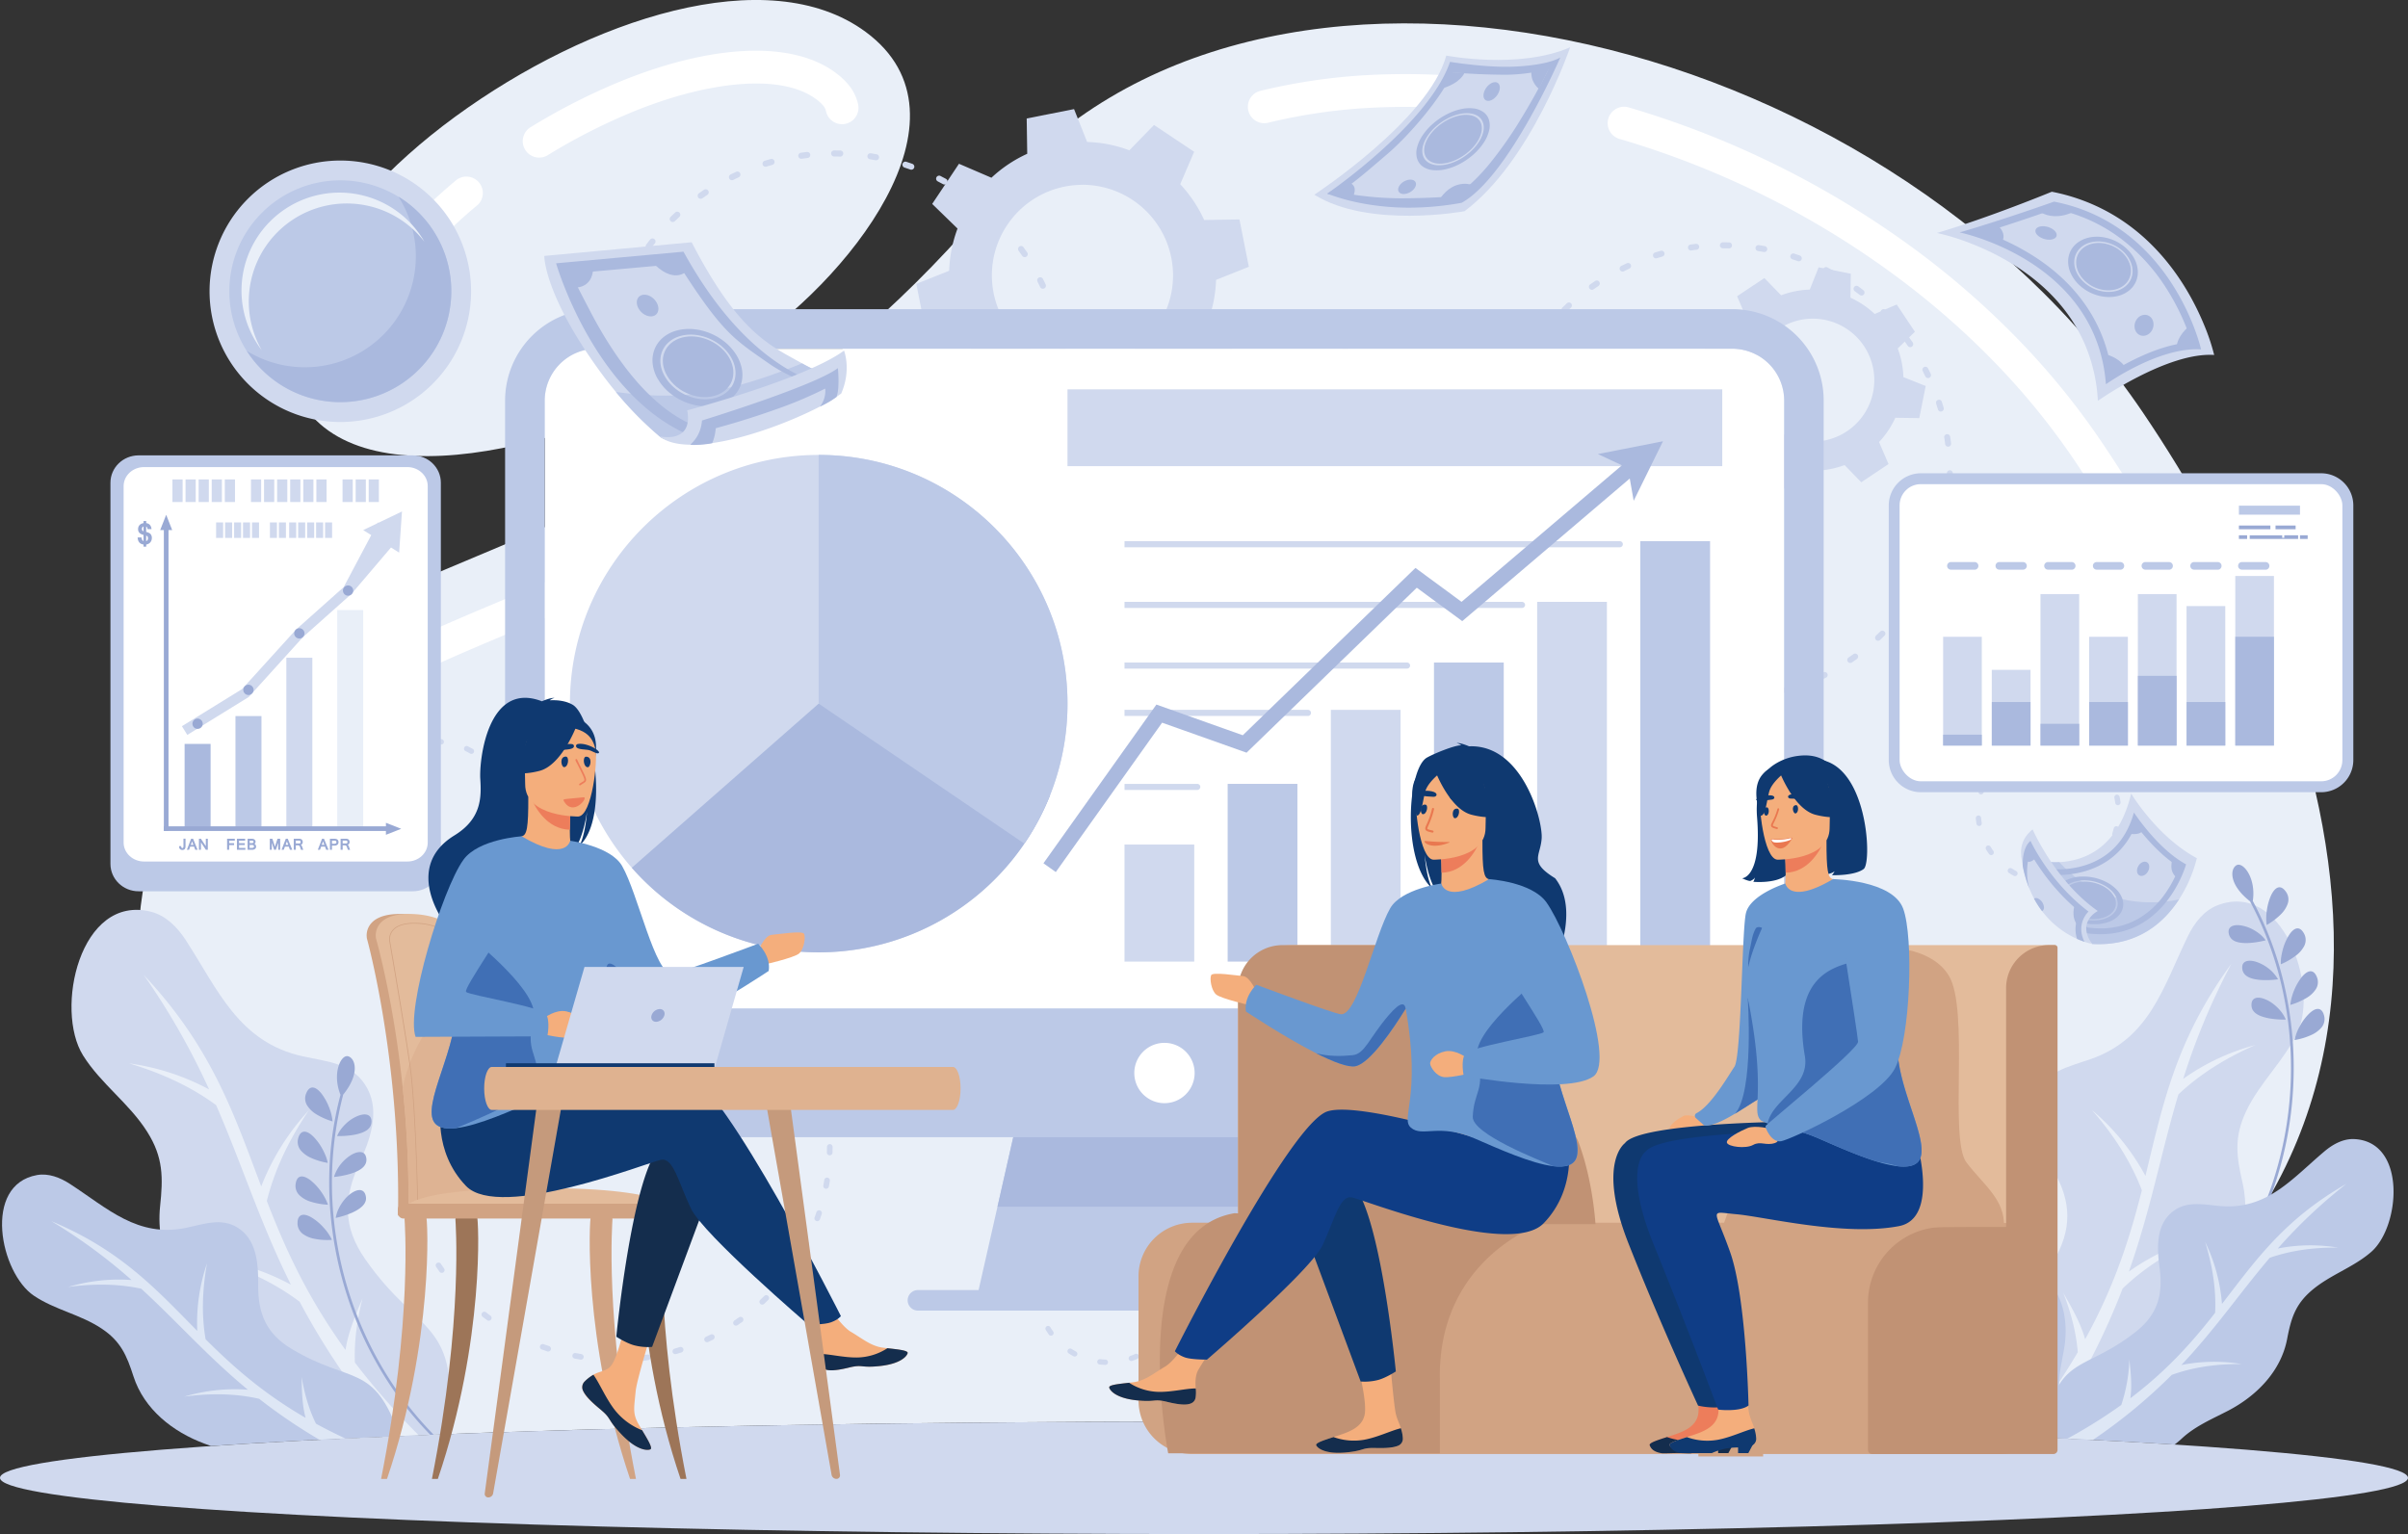 <svg id="Background" xmlns="http://www.w3.org/2000/svg" viewBox="0 0 2052.33 1307.79"><rect x="0" y="0" width="2052.33" height="1307.79" fill="#333333" stroke="none"/><defs><style>.cls-1,.cls-12{fill:#e9eff8;}.cls-1,.cls-13,.cls-15,.cls-16,.cls-17,.cls-18,.cls-19,.cls-2,.cls-20,.cls-21,.cls-22,.cls-23,.cls-24,.cls-25,.cls-27,.cls-28,.cls-29,.cls-3,.cls-30,.cls-31,.cls-32,.cls-4,.cls-5,.cls-6,.cls-8{fill-rule:evenodd;}.cls-14,.cls-2{fill:#fff;}.cls-3,.cls-7{fill:#d0d9ee;}.cls-11,.cls-4{fill:#bcc9e7;}.cls-5{fill:#dee7f5;}.cls-6,.cls-9{fill:#99a9d4;}.cls-10,.cls-8{fill:#aab9de;}.cls-13{fill:#faddd6;}.cls-15{fill:#519aab;}.cls-16{fill:#d1a383;}.cls-17{fill:#e3bb9b;}.cls-18{fill:#deb393;}.cls-19{fill:#9d7558;}.cls-20{fill:#f4ae7c;}.cls-21{fill:#142d4d;}.cls-22,.cls-26{fill:#0f3970;}.cls-23{fill:#ed7d5b;}.cls-24{fill:#6998d0;}.cls-25{fill:#406fb5;}.cls-27{fill:#c59a7c;}.cls-28{fill:#dfb290;}.cls-29{fill:#c19274;}.cls-30{fill:#0f3d86;}.cls-31{fill:#e97850;}.cls-32{fill:#6eb655;}</style></defs><path class="cls-1" d="M1909.29,1399.29c440.08-217.46,285.29-635.44,124.69-872.52-224.85-331.93-756.19-451.23-976-186.39-298.3,359.47-600,274.44-702.94,508.9S441,1312.9,547.18,1399.77c181.88-7.65,425.48-12.32,686.86-12.32s494.79,4.47,675.25,11.84Zm-1069.53-925C724.59,548,534.09,605.13,470.82,526.75c-47.26-58.55,11-168.43,125-251.73s266.6-133.63,349.8-72.34C1044.36,275.43,928.46,417.5,839.76,474.27Z" transform="translate(-207.87 -175.53)"/><path class="cls-2" d="M2112,769.44a14,14,0,0,1-26.3,9.64,916,916,0,0,0-47.44-106.48,1075.38,1075.38,0,0,0-63.22-105.9,609.8,609.8,0,0,0-65.3-80.37,682.45,682.45,0,0,0-80.63-71.4,745.37,745.37,0,0,0-114.55-71.12,753.44,753.44,0,0,0-125.87-49.7,14,14,0,1,1,7.89-26.84A784.94,784.94,0,0,1,1846,392.59a712.52,712.52,0,0,1,83.92,74.35A639,639,0,0,1,1998.18,551a1109.23,1109.23,0,0,1,65,108.65A943.35,943.35,0,0,1,2112,769.44ZM1486.48,244a14,14,0,0,1-3.5,27.72,591.37,591.37,0,0,0-101-4.57A474.45,474.45,0,0,0,1289.38,280a14,14,0,1,1-6.69-27.16,502.07,502.07,0,0,1,98.1-13.64A619.87,619.87,0,0,1,1486.48,244ZM719.28,651.26A14,14,0,1,1,731,676.67c-27.49,12.65-54.26,23.9-81,35.14-24.58,10.32-49.16,20.66-72.48,31.22-16,7.24-31.89,14.79-46.91,23a344.73,344.73,0,0,0-43.16,27.45,14,14,0,0,1-16.88-22.35,375.39,375.39,0,0,1,46.68-29.64c16.25-8.86,32.61-16.65,48.76-24,24.84-11.25,49-21.41,73.15-31.55,27.18-11.43,54.39-22.86,80.13-34.7ZM427.91,811.76a14,14,0,0,1,21.69,17.65,198.61,198.61,0,0,0-16.09,22.9,221.91,221.91,0,0,0-13.23,25.55,14,14,0,1,1-25.63-11.18,250.78,250.78,0,0,1,14.87-28.82,227,227,0,0,1,18.39-26.1ZM939.09,263.84a14,14,0,1,1-27.28,6.24,11.49,11.49,0,0,0-2.4-4.61,33.5,33.5,0,0,0-6-5.44c-9.44-6.95-21.39-10.66-34-12.28-17.44-2.24-36.35-.51-52.49,2.34-22.88,4-46,11.18-68.55,20.28a506.78,506.78,0,0,0-73.16,37.14,14,14,0,1,1-14.57-23.88,534.94,534.94,0,0,1,77.32-39.23c24.31-9.82,49.37-17.54,74.13-21.91,18.25-3.22,39.95-5.13,60.82-2.45,17.07,2.18,33.48,7.43,47.07,17.43l0,.05a60.21,60.21,0,0,1,11.1,10.31,38.92,38.92,0,0,1,8,16ZM597.26,328.67a14,14,0,0,1,17.85,21.47,396,396,0,0,0-43.58,41.91A260.1,260.1,0,0,0,540.86,434,14,14,0,0,1,516.65,420a288.78,288.78,0,0,1,34-46.51A424.4,424.4,0,0,1,597.26,328.67Z" transform="translate(-207.87 -175.53)"/><path class="cls-3" d="M589.7,1398.08c10.34-98.33-24-82.33-70.58-149.12-19.23-27.56-18.42-52.24-5-81.62,8.79-19.26,17.7-43.26,7-63.56-11.54-22-33.79-23-55.12-27.7-54.75-12.09-72.23-56.59-99.79-99.07-7.12-11-17-21-29.62-24.2-60.74-15.43-82.35,83.5-57.93,122.48,15.26,24.34,39.14,40.57,54.65,65.06,13.84,21.87,13.6,39.17,11,63.71-4.06,39,15.42,75.51,42.4,102,15.31,15.06,32.25,29.11,43.19,48,11.49,19.79,29.63,36.2,50.76,48.8C514.52,1401.13,551,1399.54,589.7,1398.08Z" transform="translate(-207.87 -175.53)"/><path class="cls-1" d="M564.7,1399.05a621.37,621.37,0,0,1-54.35-61.91q-1-25.65,6.51-54.76c-6.36,15-12.18,29-14.52,44-33.25-46-51.73-87.52-67.06-127q9.5-38.35,35.81-77.28a203.88,203.88,0,0,0-40.57,64.85c-23.17-61.15-41.68-118-100.16-180.31a613.76,613.76,0,0,1,55.74,97.64,200.66,200.66,0,0,0-68.19-22.19q43.38,12.93,74.16,35.57c22.41,51.46,37.24,99.81,63.75,153.09a200.47,200.47,0,0,0-68.45-22.34q44.63,13.3,75.92,36.88c18.65,35.14,42.93,72.67,78.08,114.75Z" transform="translate(-207.87 -175.53)"/><path class="cls-4" d="M548.43,1399.72c-21.89-63-41.22-43.67-92.12-74.3-21.73-13.08-28.7-30.42-28.4-55,.2-16.09-1-35.49-14.52-46.21-14.73-11.63-30.44-5.37-46.64-2-41.6,8.73-67.29-16.63-99.35-37.44-8.29-5.38-18.19-9.23-27.9-7.51-46.77,8.28-31.53,83.54-2.72,102.89,18,12.11,39.51,15.87,57.72,28,16.27,10.83,21.38,22.88,27.1,40.67,9.09,28.26,33.74,47.48,60.52,57.41,1.82.68,3.65,1.34,5.49,2C433.84,1405.13,487.87,1402.27,548.43,1399.72Z" transform="translate(-207.87 -175.53)"/><path class="cls-5" d="M502.16,1401.79q-13.31-6.16-25-12.58-8.55-17.45-12.2-39.94c.17,12.37.41,23.88,3.37,35-37.09-21.48-62.55-44.46-85.22-67q-5.14-29.54,1.19-64.7a156.3,156.3,0,0,0-8.3,57.57c-34.71-35.11-64.89-68.71-124.41-93.58A458.9,458.9,0,0,1,320,1266.75a151.93,151.93,0,0,0-54,5.92q34-4.59,62.22,1.48c31.23,28.64,56.27,57.49,90.9,86.11a151.61,151.61,0,0,0-54.23,5.9q35-4.73,63.84,1.84a462,462,0,0,0,51.37,34.87Q491,1402.33,502.16,1401.79Z" transform="translate(-207.87 -175.53)"/><path class="cls-3" d="M1912.07,1398c-22.54-94.56,11.89-82.48,48.35-151.4,14.88-28.11,11.29-51.16-4.65-77.15-10.45-17-21.57-38.52-13.91-58.8,8.32-22,29.07-25.55,48.53-32.46,50-17.74,61.26-61.55,82.24-104.62,5.42-11.14,13.55-21.69,25-26.18,55.2-21.59,86.83,68.67,68.4,108.09-11.52,24.64-32.07,42.65-43.8,67.44-10.48,22.14-8.27,38.34-3.05,61,8.29,36.08-5.81,72.65-28.06,100.69-12.64,15.91-26.91,31.09-35,50.06-12.14,28.42-37.77,52-67.07,68.2q-35.34-1.79-74.41-3.41Z" transform="translate(-207.87 -175.53)"/><path class="cls-1" d="M1929.08,1400.12a602.39,602.39,0,0,0,49.68-71.84q-2-24.19-12.39-50.6c7.68,13.33,14.75,25.78,18.67,39.56,25.91-47.08,38.48-88.17,48.34-127q-13.31-34.87-42.47-68.3a192.22,192.22,0,0,1,45.51,56.07c14.71-60.08,25.54-115.6,73.25-180.88a581.14,581.14,0,0,0-41.08,98.14,189.74,189.74,0,0,1,61.42-28.82q-39.21,17.21-65.49,42.06c-15.11,50.9-23.46,98-42.23,151.08a190,190,0,0,1,61.64-29q-40.32,17.7-67,43.49c-14.49,37.86-34.8,79.07-66.74,127Z" transform="translate(-207.87 -175.53)"/><path class="cls-4" d="M1886.62,1398.39c-3.34-15.26,4.78-27.05,4.51-55.32-.17-18.23-8.23-28.81-23.27-37.43-9.88-5.65-21.28-13.33-22.94-25.64-1.81-13.35,7.64-20.89,15.53-29.76,20.26-22.78,14-47.89,12.86-75.33-.31-7.09.91-14.64,5.45-20.07,21.83-26.16,62.21,10.35,63.66,35.26.91,15.55-4.51,30.29-3.67,46,.75,14,6.26,21.54,15,31.49,14,15.81,16.82,38.07,13.26,58.32-2,11.5-5.06,23.06-4,34.84,1.22,13.33-2.19,27.42-8.37,40.54Q1922,1399.77,1886.62,1398.39Z" transform="translate(-207.87 -175.53)"/><path class="cls-5" d="M1921.14,1399.78q1.06-10.9,1.38-20.81a100.92,100.92,0,0,0-20-22c7.47,4.56,14.4,8.84,20.11,14.67.22-30.81-4.64-54.92-10.23-77.15q-16.14-13.8-39.85-22.48a108.56,108.56,0,0,1,38.06,15.5c-8.93-34.23-18.57-65.1-12.35-111.09a335.12,335.12,0,0,0,6,60.64,110.83,110.83,0,0,1,23-31.51q-15,19.53-21.44,39.29c6.24,29.74,14.83,55.69,19.84,87.53a110.26,110.26,0,0,1,23-31.65q-15.42,20.09-21.8,40.42a346.29,346.29,0,0,1,2.51,59Z" transform="translate(-207.87 -175.53)"/><path class="cls-6" d="M2125.85,944.12c-18-13.88-17.54-27.49-11.93-30.92s17,10.8,14,30.43c1.16,2.17,2.3,4.35,3.4,6.55a288.85,288.85,0,0,1,21.71,58.1,312.24,312.24,0,0,1,9.34,61.38,318.2,318.2,0,0,1-2.9,62.07,308.45,308.45,0,0,1-15.1,60.39,290.49,290.49,0,0,1-27.29,55.91c-.73,1.16-2.59.12-1.86-1,1.33-2.13,2.64-4.28,3.91-6.44a293.46,293.46,0,0,0,25.52-56.25,309.3,309.3,0,0,0,13.48-60,313.38,313.38,0,0,0,1.45-61.85,306.38,306.38,0,0,0-10.68-60.55,293.6,293.6,0,0,0-23-57.34,1.3,1.3,0,0,1-.14-.48Zm13.89,20a58.87,58.87,0,0,0,11.8-8.83,24.14,24.14,0,0,0,6.07-9.14,11.13,11.13,0,0,0-1.45-10.39c-4.82-6.88-9.54-3.62-12.71,3.17A46.52,46.52,0,0,0,2140,951a43.88,43.88,0,0,0-.23,13.12Zm-.86,13a29,29,0,0,0-4.24-4.65,36.14,36.14,0,0,0-5.28-3.76,32.13,32.13,0,0,0-11.23-4.21c-7.07-1.14-12.28,1.14-10.51,7.65a8.81,8.81,0,0,0,2.3,3.94,10.61,10.61,0,0,0,3.95,2.27,22.37,22.37,0,0,0,5.06,1,40.09,40.09,0,0,0,5.49.09,75.43,75.43,0,0,0,14.46-2.3Zm13,20.43a58,58,0,0,0,12.71-7.33,24.62,24.62,0,0,0,7.21-8.33,11.38,11.38,0,0,0-.19-10.46c-4-7.37-9.11-4.71-13,1.6a45.92,45.92,0,0,0-5,11.54,61,61,0,0,0-1.42,6.54,32.13,32.13,0,0,0-.36,6.44Zm-2.42,12.85a32.83,32.83,0,0,0-8.44-9.5,34.84,34.84,0,0,0-10.65-5.55c-3.45-1-6.57-1.07-8.66-.07s-3.15,3-2.72,6.42c1,6.7,8.36,8.72,15.81,9.27a75.26,75.26,0,0,0,14.66-.57Zm10.45,21.82a58.26,58.26,0,0,0,13.53-5.8,23.76,23.76,0,0,0,8.09-7.42,11.12,11.12,0,0,0,1.07-10.37c-3-7.76-8.41-5.76-13.11.06a47.52,47.52,0,0,0-6.26,10.86,45.75,45.75,0,0,0-2.16,6.32,39.58,39.58,0,0,0-1.16,6.35Zm-3.86,12.49a30.71,30.71,0,0,0-3.05-5.5,36.17,36.17,0,0,0-4.25-4.91,37.83,37.83,0,0,0-4.86-4,30.1,30.1,0,0,0-5.08-2.77c-6.62-2.8-12.23-1.84-12,5,.07,6.81,7.38,9.65,14.62,11.07a73.88,73.88,0,0,0,14.62,1.13Zm7.44,17.47s1.82-.27,4.48-.93a54.05,54.05,0,0,0,9.57-3.29,24.78,24.78,0,0,0,8.91-6.45,11.24,11.24,0,0,0,2.23-10.17c-1-4-3-5.69-5.34-5.7s-5,1.65-7.66,4.26a44,44,0,0,0-7.48,10.07A40.79,40.79,0,0,0,2163.49,1062.23Z" transform="translate(-207.87 -175.53)"/><path class="cls-6" d="M500.24,1108.89c14.38-17.66,10.76-30.79,4.52-32.83s-14.08,14.41-6.69,32.83c-.64,2.38-1.24,4.76-1.82,7.16a289.41,289.41,0,0,0-7.76,61.54,311.56,311.56,0,0,0,5,61.88,318.12,318.12,0,0,0,17.08,59.74,307.82,307.82,0,0,0,28.59,55.31,289.79,289.79,0,0,0,39.39,48.13c1,1,2.55-.47,1.59-1.43-1.8-1.78-3.56-3.56-5.3-5.37A293.14,293.14,0,0,1,537.1,1347a309.36,309.36,0,0,1-26.9-55.25,314.25,314.25,0,0,1-15.63-59.88,306.71,306.71,0,0,1-3.51-61.37,293.28,293.28,0,0,1,9.15-61.09,1,1,0,0,0,0-.49Zm-8.91,22.65a58.35,58.35,0,0,1-13.52-5.88,24,24,0,0,1-8-7.5,11.13,11.13,0,0,1-1-10.44c3.1-7.8,8.45-5.73,13.1.16a46.8,46.8,0,0,1,6.15,10.94,44,44,0,0,1,3.25,12.72Zm3.82,12.5a29.57,29.57,0,0,1,3.06-5.5,38.16,38.16,0,0,1,4.28-4.87,32.16,32.16,0,0,1,10-6.67c6.61-2.73,12.21-1.72,12,5a8.69,8.69,0,0,1-1.33,4.36,10.47,10.47,0,0,1-3.32,3.11,21.75,21.75,0,0,1-4.7,2.11,39.82,39.82,0,0,1-5.32,1.35,75,75,0,0,1-14.61,1.08Zm-7.94,22.87a58.4,58.4,0,0,1-14.07-4.2,24.84,24.84,0,0,1-8.92-6.46A11.41,11.41,0,0,1,462,1146c2.16-8.08,7.78-6.68,13-1.44a46.33,46.33,0,0,1,7.48,10.1,64.21,64.21,0,0,1,2.88,6,34.17,34.17,0,0,1,1.84,6.18Zm5.3,12a33,33,0,0,1,6-11.19,35,35,0,0,1,9.09-7.85c3.13-1.75,6.15-2.54,8.41-2.06s3.76,2.22,4.13,5.62c.6,6.74-6.14,10.41-13.27,12.66a75.89,75.89,0,0,1-14.39,2.82Zm-5.15,23.64a58.43,58.43,0,0,1-14.51-2.53,24,24,0,0,1-9.58-5.37,11.13,11.13,0,0,1-3.42-9.85c1.18-8.26,6.86-7.54,12.77-3a47.45,47.45,0,0,1,8.59,9.14,45.87,45.87,0,0,1,3.56,5.66,38.73,38.73,0,0,1,2.59,5.91Zm6.62,11.27a30.6,30.6,0,0,1,1.71-6.07,36.17,36.17,0,0,1,3-5.75,39.07,39.07,0,0,1,3.8-5,31.58,31.58,0,0,1,4.31-3.86c5.8-4.23,11.48-4.59,12.82,2.08,1.5,6.64-5,11.08-11.68,14.14a74.28,74.28,0,0,1-14,4.46Zm-3.21,18.7s-1.85.16-4.58.13a53,53,0,0,1-10.08-1,24.66,24.66,0,0,1-10.15-4.23,11.18,11.18,0,0,1-4.51-9.38c0-4.13,1.65-6.22,3.89-6.76s5.27.44,8.42,2.37a43.83,43.83,0,0,1,9.61,8.08A41.65,41.65,0,0,1,490.77,1232.48Z" transform="translate(-207.87 -175.53)"/><path class="cls-4" d="M1948.39,1400.7c13.27-72.52,33.41-53.41,79.71-89.75,18.89-14.83,23.44-31.9,20.34-54.87-2-15.07-3.17-33.41,8.33-45.06,12.47-12.64,27.93-8.62,43.51-7.32,40,3.3,61.22-23.5,88.9-46.78,7.16-6,16-10.79,25.31-10.31,44.82,2.28,39.15,74.65,14.35,96.19-15.5,13.47-35.23,19.53-50.92,33-14,12.07-17.44,24-20.76,41.33-5.28,27.57-26.2,48.49-50.18,61-13.62,7.07-28.13,13.13-39.54,23.73a76.64,76.64,0,0,1-6.18,5.18c-33.94-2.15-71.64-4.16-112.67-6Z" transform="translate(-207.87 -175.53)"/><path class="cls-5" d="M1969.84,1402a435.49,435.49,0,0,0,46-28.75,135.55,135.55,0,0,0,6.87-38.9c1.24,11.64,2.35,22.45.85,33.22,32.32-24.5,53.57-49,72.25-72.85q1.44-28.31-8.54-60.56a147.38,147.38,0,0,1,14.38,53c28.54-37,53-72.08,106-102.38a434.78,434.78,0,0,0-58.41,55.12,143.48,143.48,0,0,1,51.33-.78q-32.4-.32-58.19,8.68c-26,30.53-46.18,60.52-75.38,91.43a142.94,142.94,0,0,1,51.52-.81q-33.33-.35-59.66,9.2a456.72,456.72,0,0,1-67.21,55.41C1984.49,1402.69,1977.21,1402.33,1969.84,1402Z" transform="translate(-207.87 -175.53)"/><ellipse class="cls-7" cx="1026.16" cy="1259.86" rx="1026.16" ry="47.93"/><path class="cls-3" d="M918.66,308.94a2.59,2.59,0,0,1,0-5.17l5.24.06a2.59,2.59,0,1,1-.13,5.17l-5.11-.06Zm-23.11-3.84a2.58,2.58,0,0,1,.62,5.13c-1.69.2-3.38.4-5.06.65a2.59,2.59,0,0,1-.76-5.12c1.73-.25,3.46-.46,5.2-.66Zm-30.8,6a2.58,2.58,0,0,1,3.19,1.77,2.61,2.61,0,0,1-1.78,3.2l-4.9,1.44a2.59,2.59,0,1,1-1.53-4.94q2.5-.78,5-1.47ZM835.27,322a2.58,2.58,0,1,1,2.19,4.68c-1.54.72-3.09,1.44-4.6,2.2a2.58,2.58,0,1,1-2.3-4.63l4.71-2.25Zm-27.38,15.34a2.58,2.58,0,1,1,2.89,4.28l-4.2,2.9a2.6,2.6,0,0,1-3.61-.61,2.57,2.57,0,0,1,.61-3.6l4.31-3Zm-24.65,19.44a2.59,2.59,0,1,1,3.53,3.78l-3.71,3.51a2.58,2.58,0,0,1-3.61-3.7l3.79-3.59Zm-21.3,23A2.58,2.58,0,0,1,766,383c-1.06,1.33-2.08,2.68-3.09,4a2.59,2.59,0,1,1-4.17-3.06c1.07-1.38,2.11-2.8,3.2-4.17Zm-17.46,26.1a2.58,2.58,0,1,1,4.51,2.52c-.83,1.48-1.62,3-2.42,4.47A2.59,2.59,0,0,1,742,410.5c.82-1.54,1.64-3.1,2.5-4.61ZM731.34,434.4a2.59,2.59,0,0,1,4.86,1.77l-1.69,4.8a2.59,2.59,0,0,1-4.91-1.62c.61-1.6,1.15-3.33,1.74-5Zm-8.47,30.24a2.58,2.58,0,1,1,5.07,1l-.91,5a2.58,2.58,0,1,1-5.1-.84l.94-5.15Zm-3.61,31.18a2.58,2.58,0,1,1,5.16.16l-.11,5.1a2.59,2.59,0,0,1-5.17,0c0-1.75.07-3.49.12-5.24Zm1.28,31.35a2.58,2.58,0,1,1,5.13-.62c.19,1.69.42,3.37.67,5.06a2.58,2.58,0,0,1-5.11.75c-.25-1.72-.5-3.46-.69-5.19ZM726.7,558a2.59,2.59,0,0,1,5-1.44q.69,2.46,1.46,4.89A2.59,2.59,0,1,1,728.2,563c-.53-1.66-1-3.35-1.5-5Zm10.94,29.42a2.59,2.59,0,0,1,4.69-2.19q1.06,2.31,2.21,4.59a2.59,2.59,0,0,1-4.62,2.33c-.79-1.52-1.55-3.17-2.28-4.73Zm15.45,27.33a2.58,2.58,0,1,1,4.28-2.89c1,1.4,1.91,2.8,2.9,4.18a2.58,2.58,0,0,1-4.19,3c-1-1.43-2-2.87-3-4.31Zm19.54,24.58a2.58,2.58,0,1,1,3.76-3.54l3.53,3.68a2.6,2.6,0,0,1,0,3.66,2.57,2.57,0,0,1-3.65,0c-1.23-1.24-2.43-2.51-3.62-3.78Zm23.12,21.22a2.58,2.58,0,0,1,3.16-4.09c1.35,1.06,2.7,2.09,4.07,3.1a2.59,2.59,0,1,1-3.07,4.16l-4.16-3.17Zm26.16,17.35a2.57,2.57,0,0,1-1-3.5,2.6,2.6,0,0,1,3.51-1l4.5,2.43a2.59,2.59,0,1,1-2.39,4.59l-4.6-2.49Zm28.56,13a2.58,2.58,0,1,1,1.75-4.86l4.82,1.68a2.59,2.59,0,0,1-1.62,4.91l-4.95-1.73Zm30.25,8.35a2.58,2.58,0,1,1,1-5.07c1.66.32,3.36.57,5,.9a2.59,2.59,0,1,1-.81,5.11l-5.17-.94Zm31.2,3.49a2.58,2.58,0,1,1,.17-5.16l5.09.11a2.59,2.59,0,1,1,0,5.17l-5.23-.12Zm31.36-1.39a2.58,2.58,0,0,1-.65-5.12c1.69-.21,3.37-.43,5.06-.7a2.59,2.59,0,0,1,.78,5.12c-1.73.26-3.45.49-5.19.7ZM974,695.07a2.59,2.59,0,0,1-1.45-5c1.65-.46,3.27-1,4.89-1.47a2.58,2.58,0,1,1,1.57,4.92q-2.5.8-5,1.52ZM1003.42,684a2.59,2.59,0,1,1-2.21-4.68c1.54-.71,3.06-1.46,4.59-2.23a2.59,2.59,0,0,1,2.33,4.62c-1.56.78-3.13,1.55-4.71,2.29Zm27.27-15.55a2.58,2.58,0,1,1-2.91-4.27l4.17-2.93a2.59,2.59,0,1,1,3,4.2l-4.29,3Zm24.5-19.62a2.59,2.59,0,0,1-3.55-3.77c1.24-1.15,2.44-2.38,3.68-3.52a2.58,2.58,0,0,1,3.65,3.65l-3.78,3.64Zm21.14-23.21a2.59,2.59,0,1,1-4.09-3.17l3.08-4.05a2.58,2.58,0,0,1,4.17,3c-1,1.41-2.11,2.79-3.16,4.18Zm17.26-26.23a2.59,2.59,0,0,1-4.55-2.46l2.41-4.51a2.58,2.58,0,1,1,4.6,2.35l-2.46,4.62Zm12.91-28.6a2.59,2.59,0,0,1-4.87-1.75l1.67-4.81a2.58,2.58,0,0,1,4.91,1.61l-1.71,4.95Zm8.24-30.3a2.58,2.58,0,0,1-5.08-.93l.88-5a2.59,2.59,0,0,1,5.11.81l-.91,5.16Zm3.38-31.21a2.59,2.59,0,0,1-5.17-.13l.08-5.1a2.59,2.59,0,0,1,5.17,0l-.08,5.23ZM1116.61,478a2.59,2.59,0,1,1-5.13.65c-.17-1.6-.43-3.45-.71-5a2.59,2.59,0,1,1,5.11-.81c.26,1.69.56,3.49.73,5.19Zm-6.41-30.75a2.58,2.58,0,1,1-5,1.48l-1.49-4.88a2.59,2.59,0,1,1,4.92-1.6l1.52,5ZM1099,417.86a2.59,2.59,0,1,1-4.66,2.25l-2.25-4.59a2.59,2.59,0,0,1,4.6-2.36c.8,1.56,1.56,3.12,2.31,4.7Zm-15.66-27.21a2.59,2.59,0,1,1-4.25,3l-2.94-4.18a2.58,2.58,0,1,1,4.18-3l3,4.27Zm-19.71-24.41a2.58,2.58,0,1,1-3.75,3.55l-3.55-3.66a2.58,2.58,0,0,1,3.65-3.65l3.65,3.76Zm-23.28-21.06a2.59,2.59,0,0,1-3.14,4.11l-4.09-3.07a2.59,2.59,0,1,1,3-4.18l4.18,3.14ZM1014.1,328a2.58,2.58,0,0,1-2.47,4.54l-4.48-2.37a2.58,2.58,0,1,1,2.31-4.62c1.51.83,3.11,1.62,4.64,2.45Zm-28.67-12.81a2.58,2.58,0,1,1-1.71,4.87l-4.83-1.64a2.59,2.59,0,1,1,1.6-4.92c1.65.55,3.31,1.1,4.94,1.69Zm-30.32-8.13a2.59,2.59,0,0,1-.91,5.09l-5-.86a2.59,2.59,0,0,1,.79-5.11C951.68,306.47,953.4,306.78,955.11,307.09Z" transform="translate(-207.87 -175.53)"/><path class="cls-3" d="M1676.28,387.19a2.54,2.54,0,1,1,0-5.08l5.13.07a2.54,2.54,0,1,1-.12,5.07l-5-.06Zm-22.71-3.78a2.54,2.54,0,0,1,.61,5c-1.66.19-3.32.39-5,.64a2.54,2.54,0,0,1-.74-5c1.7-.25,3.4-.45,5.1-.66Zm-30.24,5.95a2.53,2.53,0,1,1,1.37,4.88l-4.81,1.42a2.54,2.54,0,0,1-1.5-4.85c1.64-.52,3.28-1,4.94-1.45Zm-29,10.63a2.54,2.54,0,1,1,2.15,4.6c-1.51.71-3,1.42-4.53,2.17a2.54,2.54,0,0,1-2.26-4.55l4.64-2.22Zm-26.89,15.08a2.53,2.53,0,1,1,2.83,4.2l-4.12,2.84a2.54,2.54,0,1,1-3-4.14l4.24-2.9Zm-24.21,19.09a2.54,2.54,0,1,1,3.46,3.71l-3.64,3.45a2.54,2.54,0,0,1-3.55-3.63l3.73-3.53Zm-20.93,22.63a2.54,2.54,0,1,1,4,3.14c-1,1.3-2,2.61-3,3.95a2.54,2.54,0,1,1-4.1-3c1-1.35,2.07-2.74,3.14-4.08Zm-17.14,25.62a2.54,2.54,0,0,1,4.43,2.47c-.82,1.46-1.61,2.93-2.39,4.41a2.54,2.54,0,0,1-4.5-2.35c.8-1.52,1.61-3,2.46-4.53Zm-12.91,28a2.54,2.54,0,1,1,4.78,1.74l-1.68,4.71a2.54,2.54,0,0,1-4.82-1.59c.61-1.58,1.13-3.27,1.72-4.86Zm-8.33,29.7a2.56,2.56,0,0,1,3-2,2.53,2.53,0,0,1,2,3l-.89,4.94a2.54,2.54,0,1,1-5-.83l.91-5Zm-3.53,30.61a2.54,2.54,0,0,1,5.07.17l-.11,5a2.55,2.55,0,0,1-5.09,0c0-1.72.07-3.43.13-5.15Zm1.24,30.81a2.54,2.54,0,0,1,5-.61c.18,1.65.41,3.31.66,5a2.54,2.54,0,0,1-5,.74c-.24-1.69-.48-3.39-.68-5.09Zm6.06,30.24a2.54,2.54,0,1,1,4.88-1.41c.46,1.6.93,3.2,1.43,4.8a2.54,2.54,0,1,1-4.84,1.53c-.52-1.63-1-3.28-1.47-4.92Zm10.76,28.89a2.54,2.54,0,1,1,4.6-2.15c.69,1.51,1.42,3,2.16,4.5a2.54,2.54,0,0,1-4.53,2.29c-.78-1.49-1.53-3.11-2.23-4.64Zm15.16,26.84a2.54,2.54,0,0,1,4.21-2.85c.93,1.39,1.87,2.77,2.84,4.12a2.54,2.54,0,0,1-4.12,3q-1.49-2.1-2.93-4.24Zm19.19,24.14a2.54,2.54,0,0,1,3.69-3.48l3.47,3.62a2.54,2.54,0,1,1-3.61,3.58c-1.2-1.23-2.38-2.46-3.55-3.72Zm22.71,20.85a2.54,2.54,0,1,1,3.12-4c1.31,1,2.64,2,4,3a2.55,2.55,0,0,1-3,4.09l-4.08-3.11Zm25.69,17a2.54,2.54,0,1,1,2.45-4.44l4.42,2.38a2.54,2.54,0,1,1-2.35,4.5l-4.52-2.44Zm28.06,12.8a2.54,2.54,0,1,1,1.72-4.78l4.73,1.65a2.54,2.54,0,0,1-1.6,4.82l-4.85-1.69Zm29.72,8.21a2.54,2.54,0,0,1,.94-5c1.63.32,3.31.55,4.93.88a2.54,2.54,0,0,1-.8,5l-5.07-.91Zm30.63,3.43a2.54,2.54,0,0,1,.17-5.08l5,.1a2.54,2.54,0,1,1,0,5.07l-5.14-.09Zm30.8-1.37a2.54,2.54,0,1,1-.63-5c1.66-.2,3.31-.42,5-.67a2.54,2.54,0,0,1,.78,5c-1.71.26-3.41.48-5.11.7Zm30.22-6.17a2.54,2.54,0,0,1-1.42-4.88c1.6-.45,3.2-.94,4.8-1.45a2.54,2.54,0,1,1,1.52,4.84c-1.62.52-3.26,1-4.9,1.49Zm28.85-10.87a2.54,2.54,0,1,1-2.17-4.59q2.28-1.05,4.5-2.18a2.54,2.54,0,1,1,2.29,4.53c-1.52.77-3.07,1.52-4.62,2.24Zm26.79-15.26a2.54,2.54,0,0,1-2.87-4.2l4.11-2.87a2.54,2.54,0,1,1,3,4.12l-4.21,2.95ZM1810.37,721a2.54,2.54,0,1,1-3.48-3.69c1.2-1.14,2.39-2.35,3.6-3.47a2.54,2.54,0,0,1,3.59,3.59l-3.71,3.57Zm20.76-22.78a2.54,2.54,0,0,1-4-3.11l3-4a2.54,2.54,0,0,1,4.11,3c-1,1.39-2.07,2.75-3.11,4.12Zm16.95-25.78a2.53,2.53,0,1,1-4.46-2.41l2.36-4.43a2.54,2.54,0,0,1,4.52,2.31l-2.42,4.53Zm12.69-28.08a2.54,2.54,0,1,1-4.78-1.72l1.63-4.72a2.54,2.54,0,1,1,4.83,1.57l-1.68,4.87Zm8.1-29.76a2.54,2.54,0,0,1-5-.93l.86-4.94a2.54,2.54,0,0,1,5,.8l-.88,5.07Zm3.31-30.66a2.54,2.54,0,0,1-5.08-.12l.09-5a2.54,2.54,0,0,1,5.07,0l-.08,5.14Zm-1.49-30.78a2.54,2.54,0,1,1-5,.64c-.16-1.57-.42-3.39-.7-5a2.54,2.54,0,1,1,5-.79c.25,1.66.55,3.43.71,5.1ZM1864.4,523a2.54,2.54,0,1,1-4.86,1.46l-1.48-4.81a2.54,2.54,0,0,1,4.84-1.56l1.5,4.91Zm-11-28.81a2.54,2.54,0,0,1-4.58,2.2l-2.22-4.5a2.56,2.56,0,0,1,1.12-3.42,2.53,2.53,0,0,1,3.41,1.1c.78,1.52,1.52,3.07,2.27,4.62Zm-15.38-26.74a2.54,2.54,0,1,1-4.17,2.9l-2.89-4.11a2.53,2.53,0,0,1,4.1-3l3,4.19Zm-19.36-24A2.54,2.54,0,0,1,1815,447l-3.49-3.6a2.54,2.54,0,1,1,3.59-3.6l3.58,3.69Zm-22.87-20.67a2.54,2.54,0,1,1-3.09,4l-4-3a2.54,2.54,0,1,1,3-4.11l4.11,3.09ZM1770,405.94a2.54,2.54,0,0,1-2.44,4.46l-4.39-2.33a2.54,2.54,0,1,1,2.27-4.54c1.49.83,3,1.6,4.56,2.41Zm-28.16-12.58a2.53,2.53,0,1,1-1.69,4.78l-4.74-1.61a2.54,2.54,0,0,1,1.56-4.83q2.46.81,4.87,1.66Zm-29.79-8a2.54,2.54,0,0,1-.89,5l-5-.85a2.53,2.53,0,0,1,.77-5C1708.7,384.77,1710.39,385.07,1712.07,385.37Z" transform="translate(-207.87 -175.53)"/><path class="cls-3" d="M1210.05,741.91a2.42,2.42,0,1,1,0-4.84l4.9.06a2.43,2.43,0,0,1-.12,4.85l-4.78-.07Zm-21.66-3.59a2.42,2.42,0,1,1,.58,4.8c-1.58.19-3.16.38-4.74.61a2.42,2.42,0,0,1-.7-4.79c1.61-.24,3.23-.44,4.86-.62ZM1159.55,744a2.42,2.42,0,0,1,1.31,4.65l-4.59,1.36a2.42,2.42,0,0,1-1.43-4.63c1.56-.48,3.13-1,4.71-1.38Zm-27.62,10.14a2.42,2.42,0,1,1,2,4.39c-1.44.68-2.89,1.35-4.31,2.07a2.42,2.42,0,0,1-2.15-4.34l4.41-2.12Zm-25.65,14.38a2.42,2.42,0,1,1,2.71,4l-3.94,2.7a2.42,2.42,0,1,1-2.81-3.94l4-2.77Zm-23.08,18.2a2.42,2.42,0,0,1,3.29,3.55l-3.46,3.28a2.42,2.42,0,0,1-3.39-3.46l3.56-3.37Zm-20,21.59a2.42,2.42,0,1,1,3.8,3q-1.47,1.86-2.89,3.77a2.43,2.43,0,1,1-3.91-2.87c1-1.29,2-2.62,3-3.89Zm-16.35,24.43a2.42,2.42,0,1,1,4.22,2.37c-.78,1.38-1.52,2.78-2.27,4.19a2.42,2.42,0,0,1-4.3-2.24c.78-1.44,1.54-2.89,2.35-4.32Zm-12.31,26.72a2.42,2.42,0,1,1,4.55,1.65l-1.58,4.49a2.42,2.42,0,0,1-4.6-1.52c.58-1.49,1.07-3.11,1.63-4.62Zm-7.93,28.31a2.42,2.42,0,0,1,4.75.91l-.86,4.71a2.42,2.42,0,0,1-4.78-.8l.89-4.82ZM1023.27,917a2.42,2.42,0,0,1,4.84.16l-.12,4.77a2.42,2.42,0,0,1-4.84,0c0-1.63.06-3.27.12-4.9Zm1.19,29.37a2.42,2.42,0,0,1,4.81-.59c.18,1.59.39,3.17.63,4.75a2.43,2.43,0,0,1-4.8.7c-.23-1.62-.46-3.24-.64-4.86Zm5.77,28.84a2.43,2.43,0,0,1,4.66-1.35c.44,1.53.88,3.06,1.36,4.58a2.41,2.41,0,1,1-4.6,1.47c-.51-1.56-1-3.13-1.42-4.7Zm10.26,27.56a2.42,2.42,0,1,1,4.38-2.06c.67,1.44,1.36,2.88,2.07,4.3a2.42,2.42,0,1,1-4.32,2.18c-.75-1.43-1.46-3-2.13-4.42Zm14.46,25.59a2.42,2.42,0,1,1,4-2.7c.88,1.3,1.79,2.62,2.71,3.91a2.42,2.42,0,1,1-3.93,2.83q-1.43-2-2.8-4Zm18.3,23a2.42,2.42,0,1,1,3.52-3.31l3.32,3.45a2.43,2.43,0,1,1-3.45,3.41c-1.15-1.17-2.27-2.35-3.39-3.55Zm21.66,19.89a2.43,2.43,0,1,1,3-3.83c1.24,1,2.51,1.95,3.8,2.9a2.42,2.42,0,0,1-2.88,3.89l-3.9-3Zm24.5,16.25a2.42,2.42,0,1,1,2.34-4.24l4.21,2.27a2.42,2.42,0,1,1-2.24,4.29l-4.31-2.32Zm26.75,12.2a2.42,2.42,0,0,1,1.65-4.56l4.51,1.58a2.42,2.42,0,0,1-1.53,4.59l-4.63-1.61Zm28.34,7.83a2.42,2.42,0,0,1,.91-4.76c1.56.3,3.15.54,4.7.84a2.43,2.43,0,1,1-.77,4.79l-4.84-.87Zm29.23,3.27a2.42,2.42,0,1,1,.15-4.84l4.78.1a2.42,2.42,0,0,1,0,4.84l-4.9-.1Zm29.37-1.31a2.42,2.42,0,0,1-.61-4.8c1.59-.2,3.16-.4,4.74-.64a2.41,2.41,0,0,1,2.76,2,2.44,2.44,0,0,1-2,2.76c-1.61.24-3.24.47-4.86.66Zm28.81-5.88a2.42,2.42,0,1,1-1.35-4.64c1.53-.45,3-.91,4.58-1.39a2.42,2.42,0,0,1,1.46,4.61c-1.56.5-3.12,1-4.69,1.42Zm27.53-10.36a2.42,2.42,0,1,1-2.08-4.38c1.44-.67,2.88-1.36,4.3-2.09a2.42,2.42,0,1,1,2.18,4.33q-2.19,1.11-4.4,2.14Zm25.53-14.56a2.42,2.42,0,1,1-2.72-4l3.91-2.74a2.42,2.42,0,1,1,2.83,3.93l-4,2.81Zm23-18.38a2.42,2.42,0,1,1-3.32-3.53c1.14-1.08,2.28-2.24,3.43-3.3a2.42,2.42,0,0,1,3.42,3.42l-3.53,3.41Zm19.8-21.73a2.42,2.42,0,1,1-3.83-3l2.87-3.8a2.42,2.42,0,1,1,3.91,2.85c-1,1.32-2,2.62-3,3.92Zm16.16-24.58a2.42,2.42,0,1,1-4.25-2.31l2.25-4.22a2.42,2.42,0,1,1,4.31,2.21l-2.31,4.32ZM1386,987.2a2.45,2.45,0,0,1-3.11,1.46,2.42,2.42,0,0,1-1.44-3.1l1.54-4.5a2.42,2.42,0,1,1,4.61,1.49l-1.6,4.65Zm7.72-28.39a2.42,2.42,0,1,1-4.76-.87l.82-4.72a2.42,2.42,0,0,1,4.79.76l-.85,4.83Zm3.17-29.23a2.43,2.43,0,1,1-4.86-.13l.08-4.77a2.43,2.43,0,1,1,4.85,0l-.07,4.9Zm-1.42-29.35a2.42,2.42,0,0,1-4.81.6c-.15-1.49-.39-3.23-.66-4.71a2.42,2.42,0,1,1,4.78-.76c.24,1.59.52,3.27.69,4.87Zm-6-28.81a2.45,2.45,0,0,1-1.63,3,2.42,2.42,0,0,1-3-1.63l-1.4-4.57a2.42,2.42,0,1,1,4.6-1.5l1.44,4.68ZM1379,843.94a2.42,2.42,0,0,1-4.36,2.1l-2.1-4.3a2.42,2.42,0,1,1,4.31-2.2c.74,1.45,1.45,2.93,2.15,4.4Zm-14.66-25.49a2.42,2.42,0,1,1-4,2.76l-2.75-3.91a2.42,2.42,0,0,1,3.91-2.85l2.82,4Zm-18.46-22.87a2.42,2.42,0,0,1-3.51,3.34l-3.33-3.44a2.42,2.42,0,0,1,3.42-3.42l3.42,3.52Zm-21.81-19.72a2.42,2.42,0,0,1-2.94,3.85l-3.84-2.87a2.43,2.43,0,0,1,2.86-3.92l3.92,2.94Zm-24.62-16.07a2.42,2.42,0,0,1-2.31,4.26l-4.21-2.22a2.43,2.43,0,0,1,2.17-4.34c1.42.8,2.92,1.53,4.35,2.3Zm-26.85-12a2.42,2.42,0,1,1-1.61,4.57l-4.53-1.54a2.42,2.42,0,0,1,1.5-4.61c1.55.51,3.1,1,4.64,1.58Zm-28.42-7.61a2.42,2.42,0,0,1-.84,4.76l-4.72-.8a2.42,2.42,0,1,1,.74-4.78C1241,739.6,1242.57,739.89,1244.17,740.18Z" transform="translate(-207.87 -175.53)"/><path class="cls-3" d="M1652.13,955.16a2.61,2.61,0,0,1,0-5.21l5.27.06a2.61,2.61,0,0,1-.12,5.21l-5.15-.06Zm-23.31-3.88a2.61,2.61,0,0,1,.63,5.18c-1.71.2-3.4.4-5.1.65a2.6,2.6,0,1,1-.75-5.15c1.73-.26,3.47-.47,5.22-.68Zm-31,6.1a2.61,2.61,0,1,1,1.42,5l-4.94,1.45a2.61,2.61,0,0,1-1.54-5c1.68-.52,3.37-1,5.06-1.49Zm-29.71,10.92a2.61,2.61,0,1,1,2.21,4.73c-1.56.71-3.12,1.45-4.66,2.21a2.61,2.61,0,0,1-2.31-4.67l4.76-2.27Zm-27.6,15.46a2.6,2.6,0,0,1,2.91,4.32l-4.25,2.92a2.6,2.6,0,1,1-3-4.24l4.35-3Zm-24.85,19.6a2.6,2.6,0,1,1,3.55,3.81l-3.74,3.54a2.6,2.6,0,1,1-3.64-3.72l3.83-3.63Zm-21.48,23.22a2.61,2.61,0,0,1,4.11,3.23c-1.08,1.33-2.1,2.68-3.13,4.06a2.61,2.61,0,1,1-4.2-3.09c1.08-1.39,2.12-2.82,3.22-4.2Zm-17.6,26.3a2.61,2.61,0,0,1,4.56,2.54c-.85,1.5-1.65,3-2.46,4.52a2.61,2.61,0,0,1-4.62-2.41c.83-1.55,1.66-3.11,2.52-4.65Zm-13.23,28.74a2.6,2.6,0,0,1,4.89,1.79l-1.71,4.84a2.61,2.61,0,0,1-5-1.64c.63-1.61,1.16-3.34,1.77-5Zm-8.55,30.49a2.61,2.61,0,0,1,5.12,1l-.93,5.06a2.6,2.6,0,1,1-5.14-.85l1-5.18Zm-3.64,31.43a2.61,2.61,0,0,1,5.21.17l-.12,5.14a2.61,2.61,0,1,1-5.21,0c0-1.76.07-3.52.12-5.27Zm1.29,31.61a2.61,2.61,0,1,1,5.18-.63c.18,1.7.42,3.4.67,5.09a2.6,2.6,0,1,1-5.15.76c-.26-1.73-.51-3.48-.7-5.22Zm6.21,31a2.61,2.61,0,0,1,5-1.45c.47,1.65.95,3.3,1.48,4.93a2.61,2.61,0,0,1-5,1.58c-.54-1.68-1-3.37-1.52-5.06Zm11,29.65a2.61,2.61,0,0,1,4.72-2.21q1.08,2.34,2.22,4.63a2.61,2.61,0,0,1-4.65,2.35c-.81-1.53-1.57-3.19-2.29-4.77Zm15.56,27.55a2.6,2.6,0,0,1,4.32-2.91c1,1.41,1.92,2.83,2.93,4.21a2.61,2.61,0,0,1-4.23,3c-1-1.43-2-2.88-3-4.35Zm19.7,24.78a2.6,2.6,0,1,1,3.8-3.56l3.55,3.71a2.61,2.61,0,1,1-3.71,3.67q-1.85-1.89-3.64-3.82Zm23.31,21.39a2.6,2.6,0,1,1,3.19-4.11c1.36,1.06,2.71,2.1,4.1,3.12a2.6,2.6,0,1,1-3.09,4.19l-4.2-3.2Zm26.36,17.5a2.61,2.61,0,0,1,2.51-4.57l4.54,2.44a2.6,2.6,0,1,1-2.4,4.62l-4.65-2.49Zm28.79,13.13a2.61,2.61,0,0,1,1.77-4.91l4.86,1.7a2.61,2.61,0,0,1-1.64,5l-5-1.74Zm30.51,8.42a2.61,2.61,0,1,1,1-5.12c1.67.33,3.39.57,5.05.9a2.61,2.61,0,1,1-.82,5.16l-5.2-.94Zm31.44,3.52a2.61,2.61,0,0,1,.17-5.21l5.14.11a2.61,2.61,0,0,1,0,5.21l-5.28-.11Zm31.62-1.4a2.61,2.61,0,1,1-.66-5.17c1.7-.21,3.4-.43,5.09-.69a2.6,2.6,0,1,1,.79,5.14c-1.74.27-3.48.5-5.22.72Zm31-6.34a2.6,2.6,0,1,1-1.45-5c1.64-.48,3.3-1,4.93-1.5a2.61,2.61,0,0,1,1.58,5c-1.69.53-3.37,1.05-5.06,1.52Zm29.62-11.15a2.6,2.6,0,0,1-2.23-4.7c1.56-.73,3.09-1.48,4.63-2.25a2.61,2.61,0,0,1,2.36,4.65c-1.58.8-3.16,1.57-4.76,2.3Zm27.49-15.66a2.61,2.61,0,0,1-2.94-4.31l4.23-2.94a2.6,2.6,0,1,1,3,4.23l-4.33,3Zm24.7-19.79a2.6,2.6,0,0,1-3.58-3.78c1.25-1.17,2.47-2.42,3.7-3.57a2.61,2.61,0,0,1,3.69,3.69l-3.81,3.66Zm21.31-23.38a2.61,2.61,0,0,1-4.12-3.19l3.1-4.1a2.6,2.6,0,1,1,4.2,3.07c-1,1.42-2.12,2.81-3.18,4.22Zm17.4-26.45a2.6,2.6,0,1,1-4.58-2.48l2.42-4.54a2.6,2.6,0,1,1,4.63,2.37l-2.47,4.65Zm13-28.82a2.61,2.61,0,0,1-4.91-1.77l1.68-4.85a2.61,2.61,0,0,1,5,1.61l-1.73,5Zm8.3-30.55a2.6,2.6,0,1,1-5.12-.95l.88-5.06a2.61,2.61,0,1,1,5.15.81l-.91,5.2Zm3.41-31.46a2.61,2.61,0,1,1-5.21-.14l.07-5.13a2.61,2.61,0,0,1,5.22,0l-.08,5.27Zm-1.53-31.59a2.61,2.61,0,1,1-5.17.65c-.16-1.61-.43-3.47-.72-5.08a2.61,2.61,0,0,1,5.15-.81c.27,1.71.57,3.53.74,5.24Zm-6.45-31a2.6,2.6,0,1,1-5,1.49l-1.52-4.92a2.61,2.61,0,0,1,5-1.61l1.55,5ZM1834,1065a2.61,2.61,0,0,1-4.7,2.26l-2.27-4.62a2.61,2.61,0,1,1,4.64-2.38c.8,1.56,1.58,3.15,2.33,4.74Zm-15.78-27.43a2.6,2.6,0,0,1-4.28,3l-3-4.2a2.61,2.61,0,0,1,4.21-3.07l3,4.31Zm-19.87-24.62a2.61,2.61,0,0,1-.09,3.68,2.59,2.59,0,0,1-3.68-.09l-3.58-3.69a2.61,2.61,0,1,1,3.68-3.69l3.67,3.79Zm-23.47-21.22a2.61,2.61,0,0,1-3.17,4.14l-4.12-3.09a2.61,2.61,0,0,1,3.07-4.22l4.22,3.17Zm-26.49-17.29a2.61,2.61,0,0,1-2.5,4.58l-4.51-2.39a2.6,2.6,0,1,1,2.32-4.66c1.53.85,3.14,1.64,4.69,2.47Zm-28.9-12.91a2.6,2.6,0,0,1-1.73,4.91l-4.88-1.66a2.6,2.6,0,0,1,1.61-5c1.68.54,3.35,1.1,5,1.7Zm-30.58-8.2a2.61,2.61,0,1,1-.91,5.13l-5.08-.86a2.61,2.61,0,0,1,.79-5.15C1685.4,952.67,1687.13,953,1688.86,953.29Z" transform="translate(-207.87 -175.53)"/><path class="cls-3" d="M732.84,972.64a2.39,2.39,0,1,1,0-4.78l4.85.06a2.39,2.39,0,1,1-.13,4.78l-4.72-.06Zm-21.39-3.56a2.4,2.4,0,0,1,.57,4.76c-1.57.17-3.12.37-4.68.6a2.39,2.39,0,0,1-.69-4.74c1.59-.23,3.19-.43,4.8-.62Zm-28.5,5.6a2.39,2.39,0,1,1,1.3,4.6l-4.53,1.33A2.39,2.39,0,1,1,678.3,976c1.54-.47,3.09-.93,4.65-1.36Zm-27.28,10a2.39,2.39,0,1,1,2,4.33c-1.43.66-2.86,1.33-4.27,2a2.39,2.39,0,0,1-2.13-4.29l4.37-2.08ZM630.33,998.9a2.39,2.39,0,0,1,2.67,4l-3.89,2.68a2.4,2.4,0,0,1-2.77-3.91l4-2.74Zm-22.8,18a2.39,2.39,0,1,1,3.25,3.5l-3.43,3.25a2.39,2.39,0,0,1-3.34-3.43l3.52-3.32Zm-19.72,21.32a2.39,2.39,0,1,1,3.76,3c-1,1.23-1.93,2.46-2.86,3.72a2.39,2.39,0,1,1-3.86-2.83c1-1.27,1.94-2.58,3-3.85Zm-16.16,24.15a2.39,2.39,0,1,1,4.18,2.33c-.78,1.37-1.51,2.75-2.25,4.14a2.4,2.4,0,0,1-4.25-2.21c.77-1.43,1.53-2.86,2.32-4.26Zm-12.15,26.38a2.39,2.39,0,1,1,4.48,1.64l-1.56,4.44a2.39,2.39,0,1,1-4.54-1.51c.57-1.47,1.07-3.07,1.62-4.57Zm-7.85,28a2.39,2.39,0,1,1,4.7.9l-.85,4.64a2.39,2.39,0,0,1-4.72-.77l.87-4.77Zm-3.34,28.85a2.4,2.4,0,0,1,2.47-2.3,2.38,2.38,0,0,1,2.31,2.46l-.1,4.72a2.4,2.4,0,0,1-4.8,0c0-1.61.07-3.23.12-4.85Zm1.19,29a2.39,2.39,0,1,1,4.74-.57c.18,1.55.4,3.12.62,4.69a2.38,2.38,0,0,1-4.72.68c-.24-1.59-.47-3.2-.64-4.8Zm5.7,28.5a2.39,2.39,0,1,1,4.6-1.33c.42,1.5.87,3,1.34,4.52a2.39,2.39,0,0,1-4.55,1.45q-.74-2.31-1.39-4.64Zm10.13,27.22a2.39,2.39,0,0,1,4.33-2c.66,1.42,1.35,2.85,2,4.25a2.39,2.39,0,1,1-4.27,2.15c-.73-1.41-1.44-2.92-2.1-4.37Zm14.28,25.28a2.39,2.39,0,0,1,4-2.66q1.3,1.93,2.67,3.86a2.39,2.39,0,1,1-3.87,2.8q-1.41-2-2.78-4Zm18.09,22.76a2.39,2.39,0,1,1,3.48-3.28l3.26,3.41a2.39,2.39,0,1,1-3.4,3.36c-1.13-1.15-2.24-2.32-3.34-3.49ZM619.1,1298a2.4,2.4,0,0,1,2.93-3.79c1.24,1,2.49,1.93,3.76,2.87a2.39,2.39,0,1,1-2.84,3.84L619.1,1298Zm24.2,16a2.39,2.39,0,0,1,2.3-4.19l4.18,2.24a2.39,2.39,0,0,1-2.22,4.24L643.3,1314Zm26.43,12a2.39,2.39,0,1,1,1.62-4.49l4.47,1.56a2.39,2.39,0,0,1-1.51,4.54l-4.58-1.61Zm28,7.74a2.39,2.39,0,1,1,.9-4.69c1.53.29,3.11.52,4.63.83a2.39,2.39,0,1,1-.75,4.72l-4.78-.86Zm28.87,3.23a2.39,2.39,0,0,1,.15-4.78l4.73.09a2.4,2.4,0,0,1,0,4.8l-4.85-.11Zm29-1.29a2.39,2.39,0,1,1-.6-4.74c1.56-.19,3.12-.41,4.68-.64a2.39,2.39,0,0,1,.72,4.73c-1.59.24-3.2.45-4.8.65Zm28.46-5.81a2.39,2.39,0,0,1-1.33-4.59c1.51-.43,3-.9,4.52-1.37a2.39,2.39,0,0,1,1.44,4.56c-1.53.48-3.07,1-4.63,1.4Zm27.19-10.23a2.4,2.4,0,0,1-2-4.33c1.43-.67,2.84-1.36,4.26-2.06a2.39,2.39,0,1,1,2.15,4.27c-1.44.72-2.9,1.43-4.36,2.12Zm25.24-14.39a2.39,2.39,0,1,1-2.7-3.95l3.88-2.71a2.39,2.39,0,0,1,2.79,3.89l-4,2.77Zm22.67-18.15a2.41,2.41,0,0,1-3.38-.11,2.38,2.38,0,0,1,.1-3.38c1.14-1.07,2.26-2.21,3.4-3.27a2.39,2.39,0,1,1,3.38,3.38l-3.5,3.38Zm19.56-21.48a2.39,2.39,0,0,1-3.78-2.93l2.84-3.76a2.39,2.39,0,1,1,3.87,2.81c-1,1.32-1.94,2.59-2.93,3.88Zm16-24.28a2.39,2.39,0,0,1-4.21-2.28l2.23-4.17a2.39,2.39,0,1,1,4.25,2.18l-2.27,4.27ZM906.66,1215a2.39,2.39,0,0,1-4.5-1.62l1.54-4.45a2.39,2.39,0,1,1,4.55,1.48l-1.59,4.59Zm7.63-28a2.39,2.39,0,1,1-4.7-.87l.81-4.66a2.39,2.39,0,0,1,2.74-2,2.37,2.37,0,0,1,2,2.73l-.83,4.78Zm3.12-28.88a2.39,2.39,0,1,1-4.78-.13l.08-4.71a2.39,2.39,0,1,1,4.78,0l-.08,4.84Zm-1.4-29a2.39,2.39,0,1,1-4.74.6c-.14-1.48-.39-3.19-.66-4.65a2.4,2.4,0,1,1,4.73-.76c.25,1.58.52,3.24.67,4.81Zm-5.92-28.45a2.39,2.39,0,1,1-4.58,1.36l-1.39-4.51a2.39,2.39,0,0,1,4.55-1.48l1.42,4.63Zm-10.34-27.15a2.39,2.39,0,0,1-4.31,2.08l-2.07-4.24a2.39,2.39,0,1,1,4.25-2.19c.74,1.43,1.45,2.89,2.13,4.35Zm-14.48-25.19a2.39,2.39,0,1,1-3.93,2.73l-2.73-3.86a2.39,2.39,0,0,1,3.87-2.82l2.79,4ZM867,1025.65a2.39,2.39,0,1,1-3.46,3.31l-3.29-3.39a2.39,2.39,0,0,1,3.38-3.38l3.37,3.46Zm-21.55-19.46a2.38,2.38,0,1,1-2.9,3.78l-3.79-2.83a2.39,2.39,0,1,1,2.82-3.86l3.87,2.91ZM821.16,990.3a2.4,2.4,0,0,1,1,3.25,2.37,2.37,0,0,1-3.23,1l-4.16-2.19a2.39,2.39,0,1,1,2.15-4.28c1.4.78,2.88,1.51,4.29,2.27Zm-26.53-11.85A2.39,2.39,0,1,1,793,983l-4.46-1.52a2.39,2.39,0,1,1,1.47-4.55c1.53.5,3.07,1,4.58,1.56Zm-28.06-7.53a2.4,2.4,0,0,1-.84,4.72l-4.67-.8a2.39,2.39,0,0,1,.73-4.72C763.39,970.36,765,970.64,766.57,970.92Z" transform="translate(-207.87 -175.53)"/><path class="cls-3" d="M1306.7,453.31a2.27,2.27,0,0,1,0-4.53c1.59,0,3.11.06,4.69.17a2.27,2.27,0,1,1-.31,4.52c-1.47-.1-2.9-.15-4.38-.16Zm-18.17-1.83a2.27,2.27,0,1,1,1.34,4.33c-1.38.42-2.77.91-4.12,1.43a2.26,2.26,0,0,1-1.67-4.21c1.45-.57,3-1.1,4.45-1.55Zm-24.2,14a2.26,2.26,0,0,1,3.1,3.3c-1.07,1-2.07,2-3.07,3.1a2.27,2.27,0,1,1-3.35-3.06c1.07-1.15,2.16-2.27,3.32-3.34Zm-15.63,23.21a2.27,2.27,0,1,1,4.25,1.61c-.52,1.36-1,2.73-1.4,4.12a2.27,2.27,0,1,1-4.35-1.27c.47-1.52.94-3,1.5-4.46Zm-3.79,27.72a2.26,2.26,0,0,1,2-2.47,2.29,2.29,0,0,1,2.47,2,38.91,38.91,0,0,0,.54,4.32,2.26,2.26,0,1,1-4.46.76c-.27-1.49-.47-3.14-.59-4.66Zm8.73,26.58a2.27,2.27,0,1,1,3.87-2.36c.74,1.24,1.54,2.46,2.39,3.63a2.27,2.27,0,0,1-.51,3.17,2.29,2.29,0,0,1-3.17-.52c-.91-1.29-1.77-2.57-2.58-3.92Zm19.51,20a2.26,2.26,0,1,1,2.45-3.81c1.24.81,2.48,1.47,3.75,2.22a2.26,2.26,0,0,1-2.14,4c-1.37-.71-2.77-1.56-4.06-2.4Zm26.34,9.43a2.26,2.26,0,0,1,.52-4.5c1.44.18,2.89.27,4.34.34a2.27,2.27,0,1,1-.17,4.53c-1.56-.07-3.15-.17-4.69-.37Zm27.8-3.08a2.27,2.27,0,0,1-1.5-4.28,39.82,39.82,0,0,0,4-1.59,2.27,2.27,0,1,1,1.85,4.14,42.08,42.08,0,0,1-4.39,1.73Zm23.62-15a2.26,2.26,0,1,1-3.23-3.17c1-1.05,2-2.11,2.94-3.22a2.27,2.27,0,1,1,3.46,2.93c-1,1.19-2.06,2.34-3.17,3.46Zm14.65-23.83a2.27,2.27,0,0,1-4.3-1.43c.47-1.38.87-2.77,1.23-4.19a2.26,2.26,0,1,1,4.39,1.11c-.38,1.53-.83,3-1.32,4.51Zm2.68-27.84a2.26,2.26,0,0,1-4.49.6c-.2-1.45-.44-2.87-.73-4.3a2.26,2.26,0,1,1,4.43-.94c.33,1.52.59,3.09.79,4.64Zm-9.82-26.21a2.27,2.27,0,0,1-3.77,2.52c-.79-1.2-1.66-2.39-2.55-3.53a2.27,2.27,0,0,1,3.57-2.8c.95,1.23,1.9,2.52,2.75,3.81ZM1338.1,457.3a2.26,2.26,0,1,1-2.29,3.9c-1.25-.74-2.53-1.42-3.84-2.07a2.26,2.26,0,1,1,2-4.06C1335.37,455.78,1336.74,456.5,1338.1,457.3Z" transform="translate(-207.87 -175.53)"/><path class="cls-3" d="M579.43,810.05a2.27,2.27,0,0,1,0-4.53c1.59,0,3.11.07,4.69.17a2.27,2.27,0,0,1-.31,4.53c-1.48-.11-2.9-.16-4.38-.17Zm-18.17-1.82a2.27,2.27,0,0,1,1.34,4.33c-1.38.41-2.77.9-4.13,1.43a2.27,2.27,0,0,1-1.66-4.22c1.44-.57,3-1.1,4.45-1.54Zm-24.21,14a2.27,2.27,0,0,1,3.11,3.3c-1.08,1-2.07,2-3.08,3.09a2.26,2.26,0,1,1-3.34-3c1.07-1.15,2.16-2.27,3.31-3.34Zm-15.62,23.21a2.27,2.27,0,1,1,4.24,1.61c-.51,1.36-1,2.72-1.4,4.11a2.26,2.26,0,1,1-4.35-1.26c.48-1.52,1-3,1.51-4.46Zm-3.8,27.71a2.26,2.26,0,1,1,4.51-.41,41.8,41.8,0,0,0,.55,4.32,2.27,2.27,0,1,1-4.47.76c-.27-1.5-.46-3.14-.59-4.67Zm8.73,26.58a2.26,2.26,0,1,1,3.86-2.36c.76,1.23,1.56,2.47,2.41,3.64a2.27,2.27,0,0,1-3.68,2.65c-.91-1.29-1.77-2.58-2.59-3.93Zm19.52,20a2.27,2.27,0,0,1,2.45-3.82c1.24.82,2.47,1.47,3.74,2.22a2.27,2.27,0,1,1-2.14,4c-1.36-.72-2.76-1.57-4-2.4Zm26.33,9.43a2.27,2.27,0,1,1,.53-4.5c1.43.17,2.88.27,4.33.34a2.27,2.27,0,1,1-.16,4.53c-1.57-.07-3.15-.19-4.7-.37ZM600,926.14a2.27,2.27,0,0,1-1.51-4.28,41.54,41.54,0,0,0,4-1.6,2.27,2.27,0,1,1,1.84,4.15,45.24,45.24,0,0,1-4.38,1.73Zm23.61-15A2.26,2.26,0,1,1,620.4,908c1-1,2-2.11,2.94-3.22a2.29,2.29,0,0,1,3.2-.26,2.25,2.25,0,0,1,.26,3.19c-1,1.19-2.06,2.34-3.17,3.46Zm14.66-23.83a2.26,2.26,0,0,1-4.3-1.42c.46-1.38.87-2.78,1.23-4.19a2.26,2.26,0,1,1,4.39,1.11c-.38,1.51-.83,3-1.32,4.5ZM641,859.46a2.27,2.27,0,0,1-4.5.59c-.19-1.44-.43-2.86-.72-4.29a2.26,2.26,0,1,1,4.42-.93c.34,1.51.58,3.09.8,4.63Zm-9.82-26.2a2.26,2.26,0,0,1-3.77,2.51c-.79-1.2-1.66-2.38-2.55-3.52a2.27,2.27,0,0,1,3.57-2.81c1,1.23,1.89,2.53,2.75,3.82ZM610.83,814a2.27,2.27,0,0,1-2.29,3.92c-1.25-.75-2.54-1.42-3.84-2.07a2.27,2.27,0,1,1,2-4.07C608.1,812.53,609.47,813.23,610.83,814Z" transform="translate(-207.87 -175.53)"/><path class="cls-3" d="M1152.27,1219.65a2.27,2.27,0,0,1,0-4.53c1.58,0,3.1.07,4.68.16a2.27,2.27,0,0,1-.3,4.53c-1.48-.1-2.9-.15-4.38-.16Zm-18.18-1.83a2.27,2.27,0,1,1,1.35,4.33c-1.39.41-2.77.9-4.13,1.43a2.26,2.26,0,0,1-1.66-4.21c1.44-.57,3-1.1,4.44-1.55Zm-24.21,14a2.27,2.27,0,1,1,3.11,3.31c-1.07,1-2.06,2-3.07,3.08a2.26,2.26,0,0,1-3.35-3q1.61-1.73,3.31-3.35Zm-15.61,23.21a2.27,2.27,0,0,1,2.93-1.31,2.25,2.25,0,0,1,1.3,2.92c-.5,1.37-1,2.73-1.39,4.12a2.27,2.27,0,1,1-4.35-1.27c.48-1.52,1-3,1.51-4.46Zm-3.81,27.72a2.27,2.27,0,0,1,4.52-.42,38.63,38.63,0,0,0,.55,4.32,2.27,2.27,0,0,1-4.47.77c-.28-1.5-.46-3.14-.6-4.67Zm8.74,26.58a2.26,2.26,0,1,1,3.86-2.37c.76,1.24,1.56,2.48,2.41,3.64a2.28,2.28,0,0,1-.52,3.16,2.25,2.25,0,0,1-3.16-.51c-.91-1.28-1.77-2.58-2.59-3.92Zm19.52,20a2.27,2.27,0,0,1,2.44-3.83c1.25.81,2.48,1.48,3.75,2.22a2.27,2.27,0,0,1-2.15,4c-1.35-.71-2.76-1.56-4-2.39Zm26.33,9.43a2.27,2.27,0,0,1,.53-4.51c1.43.18,2.88.28,4.33.34a2.27,2.27,0,1,1-.17,4.53c-1.56-.06-3.14-.18-4.69-.36Zm27.81-3.08a2.3,2.3,0,0,1-2.9-1.4,2.27,2.27,0,0,1,1.39-2.88c1.34-.42,2.77-1,4.05-1.6a2.27,2.27,0,0,1,1.84,4.15c-1.37.6-3,1.28-4.38,1.73Zm23.61-15a2.26,2.26,0,0,1-3.23-3.17c1-1,2-2.11,2.94-3.23a2.29,2.29,0,0,1,3.2-.26,2.26,2.26,0,0,1,.26,3.19c-1,1.19-2.06,2.35-3.17,3.47Zm14.66-23.83a2.27,2.27,0,0,1-4.3-1.43c.45-1.38.87-2.78,1.22-4.19a2.26,2.26,0,1,1,4.39,1.11c-.38,1.52-.82,3-1.31,4.51Zm2.68-27.85a2.27,2.27,0,0,1-4.5.6c-.19-1.44-.43-2.87-.73-4.3a2.26,2.26,0,0,1,4.43-.93c.34,1.52.58,3.09.8,4.63Zm-9.82-26.19a2.26,2.26,0,0,1-3.77,2.51c-.8-1.21-1.66-2.39-2.55-3.53a2.27,2.27,0,1,1,3.57-2.81c1,1.24,1.89,2.52,2.75,3.83Zm-20.33-19.23a2.26,2.26,0,0,1-2.28,3.91c-1.26-.74-2.54-1.42-3.84-2.06a2.27,2.27,0,1,1,2-4.07C1180.94,1222.12,1182.31,1222.83,1183.66,1223.63Z" transform="translate(-207.87 -175.53)"/><path class="cls-3" d="M1953.65,810.05a2.27,2.27,0,0,1,0-4.53c1.57,0,3.11.07,4.68.17a2.27,2.27,0,0,1-.31,4.53c-1.47-.11-2.89-.16-4.37-.17Zm-18.18-1.82a2.27,2.27,0,0,1,1.35,4.33c-1.39.41-2.78.9-4.13,1.43a2.27,2.27,0,0,1-1.66-4.22c1.44-.57,3-1.1,4.44-1.54Zm-24.21,14a2.27,2.27,0,1,1,3.11,3.3c-1.07,1-2.07,2-3.07,3.09a2.26,2.26,0,1,1-3.34-3c1.07-1.15,2.15-2.27,3.3-3.34Zm-15.61,23.21a2.27,2.27,0,1,1,4.24,1.61c-.51,1.36-1,2.72-1.4,4.11a2.26,2.26,0,1,1-4.35-1.26c.47-1.52.95-3,1.51-4.46Zm-3.81,27.71a2.27,2.27,0,0,1,4.52-.41,41.78,41.78,0,0,0,.54,4.32,2.26,2.26,0,1,1-4.46.76c-.27-1.5-.46-3.14-.6-4.67Zm8.74,26.58a2.26,2.26,0,1,1,3.86-2.36c.75,1.23,1.56,2.47,2.41,3.64a2.27,2.27,0,0,1-3.68,2.65c-.91-1.29-1.77-2.58-2.59-3.93Zm19.51,20a2.27,2.27,0,0,1,2.46-3.82c1.23.82,2.47,1.47,3.74,2.22a2.27,2.27,0,0,1-2.15,4c-1.35-.72-2.75-1.57-4.05-2.4Zm26.34,9.43a2.26,2.26,0,0,1,.52-4.5c1.44.17,2.89.27,4.34.34a2.27,2.27,0,0,1-.16,4.53c-1.57-.07-3.15-.19-4.7-.37Zm27.81-3.08a2.27,2.27,0,0,1-1.51-4.28c1.33-.42,2.76-1,4-1.6a2.27,2.27,0,0,1,1.83,4.15,43.13,43.13,0,0,1-4.37,1.73Zm23.62-15a2.27,2.27,0,0,1-3.25-3.17c1-1,2-2.11,3-3.22a2.27,2.27,0,0,1,3.46,2.93c-1,1.19-2.06,2.34-3.16,3.46Zm14.65-23.83a2.28,2.28,0,0,1-2.86,1.44,2.25,2.25,0,0,1-1.44-2.86c.46-1.38.87-2.78,1.22-4.19a2.27,2.27,0,1,1,4.4,1.11q-.58,2.26-1.32,4.5Zm2.67-27.84a2.26,2.26,0,0,1-4.49.59c-.19-1.44-.44-2.86-.73-4.29a2.26,2.26,0,1,1,4.43-.93c.34,1.51.58,3.09.79,4.63Zm-9.81-26.2a2.26,2.26,0,1,1-3.77,2.51c-.79-1.2-1.66-2.38-2.55-3.52a2.27,2.27,0,1,1,3.56-2.81c1,1.23,1.9,2.53,2.76,3.82ZM1985.05,814a2.27,2.27,0,0,1-2.29,3.92c-1.26-.75-2.53-1.42-3.85-2.07a2.27,2.27,0,0,1,2-4.07C1982.31,812.53,1983.69,813.23,1985.05,814Z" transform="translate(-207.87 -175.53)"/><path class="cls-3" d="M1137.79,552l-11.14-28a112.8,112.8,0,0,1-36-7.14l-21,21.6L1052.57,527l-17.12-11.42,11.9-27.65a112.87,112.87,0,0,1-20.42-30.51l-30.09.46-4-20.19-4-20.17,28-11.14a112.94,112.94,0,0,1,7.13-36l-21.59-21,11.42-17.11,11.41-17.12,27.65,11.9a113.33,113.33,0,0,1,30.51-20.42l-.45-30.09,20.19-4,20.17-4,11.14,28a112.45,112.45,0,0,1,36,7.13l21-21.59,17.12,11.42,17.11,11.42-11.89,27.65a113.28,113.28,0,0,1,20.42,30.5l30.08-.45,4,20.18,4,20.18-27.94,11.14a113,113,0,0,1-7.15,36l21.59,21-11.41,17.11-11.43,17.11L1208.2,493.4a113.18,113.18,0,0,1-30.51,20.42l.44,30.08-20.17,4-20.17,4Zm-7.23-218.89a77.2,77.2,0,1,0,42.76,13A77.1,77.1,0,0,0,1130.56,333.06Z" transform="translate(-207.87 -175.53)"/><path class="cls-3" d="M1747.94,595.8l7.56-19A76.74,76.74,0,0,0,1780,572l14.22,14.66,11.62-7.76,11.63-7.75-8.09-18.76a76.3,76.3,0,0,0,13.87-20.72l20.42.31,2.73-13.7,2.74-13.69-19-7.56a76.78,76.78,0,0,0-4.84-24.45l14.65-14.23-7.75-11.61-7.75-11.62-18.77,8.07A77.17,77.17,0,0,0,1785,429.3l.29-20.43-13.69-2.73-13.7-2.73-7.56,19a76.47,76.47,0,0,0-24.44,4.85l-14.23-14.67L1700,420.32l-11.61,7.76,8.06,18.76a77,77,0,0,0-13.85,20.72l-20.43-.31-2.73,13.7-2.73,13.7,19,7.55a76.47,76.47,0,0,0,4.85,24.45l-14.65,14.23,7.74,11.61,7.75,11.63,18.77-8.08a76.52,76.52,0,0,0,20.71,13.86l-.3,20.43,13.7,2.73,13.69,2.74Zm4.91-148.6a52.4,52.4,0,1,1-29,8.81A52.32,52.32,0,0,1,1752.85,447.2Z" transform="translate(-207.87 -175.53)"/><path class="cls-3" d="M386.47,423.84A111.45,111.45,0,1,1,497.93,535.29,111.45,111.45,0,0,1,386.47,423.84Z" transform="translate(-207.87 -175.53)"/><path class="cls-4" d="M403.34,423.84a94.58,94.58,0,1,1,94.59,94.59A94.58,94.58,0,0,1,403.34,423.84Z" transform="translate(-207.87 -175.53)"/><path class="cls-8" d="M547.4,343.11A94.6,94.6,0,0,1,418.22,474.68,94.59,94.59,0,1,0,547.4,343.11Z" transform="translate(-207.87 -175.53)"/><path class="cls-1" d="M419.91,432.5a83.49,83.49,0,0,1,149.68-50.9A83.5,83.5,0,1,0,431,474.11,83.06,83.06,0,0,1,419.91,432.5Z" transform="translate(-207.87 -175.53)"/><path class="cls-4" d="M559.61,563.73c13.26,0,24,10.45,24,23.34V912c0,12.9-10.75,23.36-24,23.36H326c-13.26,0-24-10.46-24-23.35V587.07c0-12.89,10.76-23.34,24-23.34Z" transform="translate(-207.87 -175.53)"/><path class="cls-2" d="M555,573.71c9.62,0,17.42,7.26,17.42,16.19V893.79c0,9-7.8,16.19-17.42,16.19H330.66c-9.62,0-17.43-7.24-17.43-16.19V589.9c0-8.93,7.81-16.18,17.43-16.18Z" transform="translate(-207.87 -175.53)"/><rect class="cls-9" x="139.65" y="444.35" width="3.98" height="264.06"/><rect class="cls-10" x="157.34" y="634.19" width="22.15" height="73.1"/><rect class="cls-11" x="200.69" y="610.45" width="22.16" height="96.84"/><rect class="cls-7" x="244.05" y="560.73" width="22.15" height="146.56"/><rect class="cls-12" x="287.41" y="520.07" width="22.15" height="187.21"/><rect class="cls-9" x="139.65" y="704.44" width="194.8" height="3.97"/><polygon class="cls-6" points="136.52 451.9 141.64 438.85 146.76 451.9 136.52 451.9"/><polygon class="cls-6" points="328.92 701.44 341.96 706.55 328.92 711.67 328.92 701.44"/><polygon class="cls-3" points="309.56 451.9 340.18 471.1 342.6 436.04 309.56 451.9"/><path class="cls-6" d="M332.47,636.86a2.41,2.41,0,0,0,1.51-2.57l-.06-.75-.23-.58-.46-.45-.76-.35v4.7Zm-2.33-12.48a2,2,0,0,0-1.3,2.1,2.14,2.14,0,0,0,.33,1.28,2.36,2.36,0,0,0,1,.7v-4.08Zm2.33,4.64a11.33,11.33,0,0,1,2.29.76,4.36,4.36,0,0,1,1.39,1,4.88,4.88,0,0,1,1.14,3.35,6.21,6.21,0,0,1-.32,2,5.57,5.57,0,0,1-.94,1.68,5.15,5.15,0,0,1-1.51,1.25,5.82,5.82,0,0,1-2,.67v1.8h-2.33v-1.8a7,7,0,0,1-2.13-.63,4.52,4.52,0,0,1-1.51-1.21,5.37,5.37,0,0,1-.95-1.79,9.54,9.54,0,0,1-.43-2.37h3.32a4.81,4.81,0,0,0,.53,2,2.53,2.53,0,0,0,1.17,1.08v-5.26c-3.08-.73-4.63-2.37-4.63-4.92a5.37,5.37,0,0,1,.33-1.94,4.48,4.48,0,0,1,.94-1.53,4.82,4.82,0,0,1,1.45-1.08,6.66,6.66,0,0,1,1.91-.58v-1.81h2.33v1.8c2.68.37,4.17,2.09,4.5,5.14H333.6c-.07-1.21-.45-1.94-1.13-2.24Z" transform="translate(-207.87 -175.53)"/><path class="cls-6" d="M366,896.86a5.89,5.89,0,0,1-.18,1.51,2.52,2.52,0,0,1-.52,1,2,2,0,0,1-.87.57,4,4,0,0,1-1.22.18,3.21,3.21,0,0,1-1.1-.2,2.4,2.4,0,0,1-.84-.55,2.55,2.55,0,0,1-.53-.85,3.39,3.39,0,0,1-.19-1.13v-.52h1.76c0,1.09.3,1.64.9,1.64l.44-.07.32-.24.2-.49a4.39,4.39,0,0,0,.06-.81v-6.37H366v6.31ZM385,900h-1.66l-4.2-6.3V900h-1.71v-9.43h1.68l4.19,6.31v-6.31H385V900Zm-12.28-4.2-1.14-3-1.08,3Zm3.55,4.2h-2l-1-2.7H370l-1,2.7h-1.86l3.62-9.44h1.67Z" transform="translate(-207.87 -175.53)"/><path class="cls-6" d="M408,892.18h-4.82v2.16h4.2V896h-4.2v4h-1.75v-9.43H408v1.63Zm12.68,6.18h1.86c1.19,0,1.8-.41,1.8-1.24l-.09-.56-.32-.39-.61-.22a4.3,4.3,0,0,0-1-.08h-1.68v2.49Zm0-4.09h1.68a2.15,2.15,0,0,0,1.21-.26.87.87,0,0,0,.39-.82l-.09-.44-.29-.32-.53-.19-.8-.06h-1.57v2.09Zm5.47,2.85a2.54,2.54,0,0,1-.91,2.13,4.21,4.21,0,0,1-2.69.73H418.9v-9.43h3.45a4.89,4.89,0,0,1,1.37.18,3,3,0,0,1,1.06.5l.67.8a2.54,2.54,0,0,1,0,2.11l-.68.78.59.41.42.51.24.61.09.67ZM417,900h-7.2v-9.43h7v1.63H411.6v2.12h4.9v1.61h-4.9v2.45H417Z" transform="translate(-207.87 -175.53)"/><path class="cls-6" d="M446.69,900H445v-6l-2,6h-1.48l-2-6v6h-1.7v-9.43H440l2.19,6.73,2.2-6.73h2.28V900ZM460,894.56h2.33l.81,0,.56-.22.31-.39.1-.59a1,1,0,0,0-.4-.92,1.93,1.93,0,0,0-1.19-.3H460v2.47Zm3.54,2.86-.26-.49-.37-.39-.48-.25-.55-.1H460V900h-1.77v-9.43h4.23l.71,0,.66.08.61.19.54.35a2.42,2.42,0,0,1,.7,1,3,3,0,0,1,.23,1.15,2.6,2.6,0,0,1-.41,1.49,2.69,2.69,0,0,1-1.16.93l.56.58a4.15,4.15,0,0,1,.43.87l1,2.8h-1.9l-.9-2.56Zm-10-1.64-1.15-3-1.07,3ZM457,900h-2l-1-2.7h-3.3l-1,2.7h-1.86l3.62-9.44h1.68Z" transform="translate(-207.87 -175.53)"/><path class="cls-6" d="M484.33,895.78l-1.14-3-1.08,3Zm15.6-1.22h2.34l.8,0,.56-.22.3-.39.11-.59a1.07,1.07,0,0,0-.39-.92,2,2,0,0,0-1.2-.3h-2.52v2.47Zm3.55,2.86-.26-.49-.38-.39-.48-.25-.54-.1h-1.89V900h-1.77v-9.43h4.23l.72,0,.66.08.6.19.55.35a2.4,2.4,0,0,1,.69,1,2.86,2.86,0,0,1,.24,1.15,2.69,2.69,0,0,1-.42,1.49,2.66,2.66,0,0,1-1.15.93l.55.58a4.7,4.7,0,0,1,.43.87l1,2.8h-1.9l-.89-2.56Zm-12.67-2.6h2a3.37,3.37,0,0,0,.82-.09l.56-.27.31-.43.1-.59-.15-.64-.4-.4-.59-.18-.69,0h-1.94v2.64Zm-1.74-4.27h3.6a7.08,7.08,0,0,1,1.4.13,3.61,3.61,0,0,1,1.18.44,2.56,2.56,0,0,1,.82.88,3,3,0,0,1,.31,1.42,2.78,2.78,0,0,1-.92,2.26,4.19,4.19,0,0,1-2.71.75h-1.94V900h-1.74v-9.43ZM487.88,900h-2l-1-2.7h-3.29l-1,2.7h-1.86l3.63-9.44H484Z" transform="translate(-207.87 -175.53)"/><polygon class="cls-3" points="159.63 626.51 155.05 619.08 206.29 587.46 252.23 536.78 292.9 500.55 322.16 445.37 340.18 458.58 299.65 506.21 258.2 543.14 211.94 594.24 159.63 626.51"/><path class="cls-6" d="M424,763.64a4.38,4.38,0,1,1-4.37-4.38A4.39,4.39,0,0,1,424,763.64Z" transform="translate(-207.87 -175.53)"/><path class="cls-6" d="M380.66,792.51a4.38,4.38,0,1,1-4.37-4.37A4.38,4.38,0,0,1,380.66,792.51Z" transform="translate(-207.87 -175.53)"/><path class="cls-6" d="M467.38,715.48A4.38,4.38,0,1,1,463,711.1,4.38,4.38,0,0,1,467.38,715.48Z" transform="translate(-207.87 -175.53)"/><path class="cls-6" d="M508.91,679a4.37,4.37,0,1,1-4.37-4.37A4.37,4.37,0,0,1,508.91,679Z" transform="translate(-207.87 -175.53)"/><path class="cls-3" d="M363.52,603.51h-8.68V584.26h8.68v19.25Zm167.28,0h-8.69V584.26h8.68l0,19.25Zm-11.15,0H511l0-19.25h8.69l0,19.25Zm-11.15,0h-8.69l0-19.25h8.7v19.25Zm-22.3,0h-8.69l0-19.25h8.69l0,19.25Zm-11.16,0h-8.69V584.26H475v19.25Zm-11.14,0h-8.7l0-19.25h8.7l0,19.25Zm-11.16,0h-8.69V584.26h8.69v19.25Zm-1.17,30.6h-6v-13.2h6v13.21Zm-7.65,0h-6v-13.2h6v13.21Zm47,0h-6v-13.2h6v13.21Zm-7.64,0h-6v-13.2h6v13.21Zm-7.64,0h-6v-13.2h6l0,13.21Zm-7.66,0h-6v-13.2h6v13.21Zm-7.65,0h-6v-13.2h6v13.21Zm-31.69,0h-6v-13.2h6v13.21Zm-7.65,0h-6v-13.2h6v13.21Zm-7.65,0h-5.95v-13.2h6v13.21Zm-7.64,0h-6v-13.2h6v13.21Zm-7.65,0h-6l0-13.2h6l0,13.21Zm43.56-30.6h-8.7V584.26h8.7v19.25Zm-11.15,0h-8.7V584.26h8.69l0,19.25Zm-22.3,0h-8.7l0-19.25h8.7l0,19.25Zm-11.16,0h-8.69V584.26H397v19.25Zm-11.14,0h-8.7V584.26h8.69l0,19.25Zm-11.16,0H366V584.26h8.69Z" transform="translate(-207.87 -175.53)"/><path class="cls-13" d="M1071.65,950s0,0,0,0,0,0,0,0Zm0,0c2.32-7.74,31.36-3,40.76-6.27-9.4,3.29-38.44-1.47-40.76,6.27Zm41.8-6.7c7.84-4,47.85-27.86,50-29.16-2.19,1.3-42.2,25.15-50,29.16Zm54.49-20c-3.38-3-4.36-9.13-4.37-9.19s1,6.17,4.4,9.16c1.6-1.36,2.84-2.46,3.56-3.17-.72.72-2,1.82-3.59,3.2Zm44.79-250.44h0Zm0-.07h0Zm0-.08Z" transform="translate(-207.87 -175.53)"/><path class="cls-2" d="M1728.53,517.06V1067a44.3,44.3,0,0,1-44.27,44.25H716.36A44.29,44.29,0,0,1,672.14,1067V517.06a44.28,44.28,0,0,1,44.21-44.24h967.91a44.23,44.23,0,0,1,44.27,44.24Z" transform="translate(-207.87 -175.53)"/><path class="cls-3" d="M1117.69,775.36a212,212,0,1,1-424.07,0c0-117.1,94.92-212,212-212S1117.69,658.26,1117.69,775.36Z" transform="translate(-207.87 -175.53)"/><path class="cls-8" d="M1102.85,853.42a212.06,212.06,0,0,1-356.5,61.88L905.63,775.36h132.18Z" transform="translate(-207.87 -175.53)"/><path class="cls-4" d="M1117.69,775.36A210.72,210.72,0,0,1,1080.9,894.7L905.63,775.36v-212C1022.78,563.36,1117.69,658.26,1117.69,775.36Z" transform="translate(-207.87 -175.53)"/><rect class="cls-11" x="1398.04" y="461.36" width="59.44" height="358.42"/><rect class="cls-7" x="1310.12" y="513.08" width="59.44" height="306.7"/><rect class="cls-11" x="1222.18" y="564.82" width="59.46" height="254.96"/><rect class="cls-7" x="1134.27" y="605.16" width="59.43" height="214.61"/><rect class="cls-11" x="1046.33" y="668.25" width="59.45" height="151.52"/><rect class="cls-7" x="958.41" y="719.97" width="59.43" height="99.8"/><path class="cls-3" d="M1230.88,846.38a2.6,2.6,0,0,1-2.58,2.59h-62V843.8h62a2.56,2.56,0,0,1,2.58,2.58Zm357.56-209.47H1166.28v5.17h422.16a2.58,2.58,0,0,0,2.58-2.59,2.55,2.55,0,0,0-2.58-2.58ZM1325.22,783.27a2.57,2.57,0,0,1-2.58,2.61H1166.28v-5.19h156.36a2.56,2.56,0,0,1,2.58,2.58Zm84.48-40.34a2.64,2.64,0,0,1-2.6,2.6H1166.28v-5.18H1407.1a2.6,2.6,0,0,1,2.6,2.58Zm98-51.71a2.6,2.6,0,0,1-2.59,2.58H1166.28v-5.17h338.79A2.56,2.56,0,0,1,1507.65,691.22Z" transform="translate(-207.87 -175.53)"/><polygon class="cls-4" points="1151.33 1101.7 833.61 1101.7 850.15 1028.75 878.5 903.69 881.82 889.04 1103.11 889.04 1106.41 903.69 1134.78 1028.75 1151.33 1101.7"/><polygon class="cls-8" points="1134.78 1028.75 850.15 1028.75 863.59 969.45 1121.34 969.45 1134.78 1028.75"/><path class="cls-4" d="M672.14,517.06a44.29,44.29,0,0,1,44.21-44.26h967.89a44.27,44.27,0,0,1,44.27,44.26V1067a44.3,44.3,0,0,1-44.27,44.25H716.36a42.7,42.7,0,0,1-6.12-.44,44.32,44.32,0,0,1-38.1-43.81V517.06ZM1734.5,457.4a78.26,78.26,0,0,0-39.25-17.54,74.81,74.81,0,0,0-11-.78H716.36a78.05,78.05,0,0,0-78,78V1067a77.88,77.88,0,0,0,77.93,78h967.89c.82,0,1.64,0,2.44,0,2.39-.07,4.76-.27,7.1-.54a80.57,80.57,0,0,0,11.45-2.29c2.25-.63,4.44-1.36,6.6-2.18a71.85,71.85,0,0,0,8.34-3.74q2.2-1.12,4.31-2.39v0a75.47,75.47,0,0,0,11.84-8.78,78,78,0,0,0,22.22-34.3,74.06,74.06,0,0,0,2.12-8,64.86,64.86,0,0,0,1.07-6.86,76.37,76.37,0,0,0,.52-8.86V517.06A77.91,77.91,0,0,0,1734.5,457.4Z" transform="translate(-207.87 -175.53)"/><path class="cls-4" d="M1745.39,1035.22V1067a61.16,61.16,0,0,1-61.13,61.13H716.37A61.12,61.12,0,0,1,655.28,1067v-31.77Z" transform="translate(-207.87 -175.53)"/><path class="cls-4" d="M1410.18,1292.81H990.51a8.75,8.75,0,1,1,0-17.49h419.68a8.74,8.74,0,0,1,8.74,8.74,8.48,8.48,0,0,1-1,4.08A8.72,8.72,0,0,1,1410.18,1292.81Z" transform="translate(-207.87 -175.53)"/><path class="cls-2" d="M1226.05,1090.27a25.71,25.71,0,1,1-25.71-25.7A25.71,25.71,0,0,1,1226.05,1090.27Z" transform="translate(-207.87 -175.53)"/><rect class="cls-7" x="909.82" y="331.92" width="558.05" height="65.48"/><polygon class="cls-8" points="1392.38 426.93 1389.04 407.94 1246.27 529.52 1207.53 501.04 1062.44 641.66 990.46 616.09 899.85 743.43 889.33 735.95 985.59 600.65 1059.22 626.81 1206.39 484.16 1245.68 513.07 1382.34 396.68 1361.87 387.08 1417.35 376.19 1392.38 426.93"/><path class="cls-4" d="M1845,579h341.25a27.43,27.43,0,0,1,27.35,27.35v217.2a27.43,27.43,0,0,1-27.35,27.35H1845a27.43,27.43,0,0,1-27.35-27.35V606.33A27.43,27.43,0,0,1,1845,579Z" transform="translate(-207.87 -175.53)"/><rect class="cls-14" x="1619.03" y="412.74" width="377.36" height="253.32" rx="18.06"/><path class="cls-3" d="M1896.94,811.13H1864V718.37h32.94v92.76Zm249,0H2113V666.53h32.95v144.6Zm-41.49,0h-33V692.23h33v118.9Zm-41.5,0h-33V682h33V811.13Zm-41.5,0h-33V718.37h33v92.76Zm-41.49,0h-33V682h33V811.13Zm-41.5,0h-33V746.55h33Z" transform="translate(-207.87 -175.53)"/><path class="cls-8" d="M2113,718.37v92.76h32.95V718.37Zm-249,83.47v9.29h32.94v-9.29ZM2071.48,774v37.13h33V774Zm-83,0v37.13h33V774ZM1947,792.57v18.56h33V792.57ZM1905.49,774v37.13h33V774ZM2030,751.68v59.45h33V751.68Z" transform="translate(-207.87 -175.53)"/><rect class="cls-11" x="1908.22" y="431.09" width="52.05" height="7.67"/><path class="cls-6" d="M2142.91,623.56h-26.82v3.13h26.82v-3.13Zm25.23,8.32V635h6.56v-3.12Zm-45.06,0h-7V635h7v-3.12Zm31.65,0V634H2153v-2.08h-27.71V635h41.26v-3.12Zm9.69-8.32h-17.13v3.13h17.13Z" transform="translate(-207.87 -175.53)"/><path class="cls-4" d="M1890.83,661.17h-20.22a3.21,3.21,0,0,1-3.21-3.21v-.07a3.2,3.2,0,0,1,3.21-3.2h20.22a3.21,3.21,0,0,1,3.21,3.2V658a3.21,3.21,0,0,1-3.21,3.21Zm248,0h-20.21a3.21,3.21,0,0,1-3.22-3.21v-.07a3.2,3.2,0,0,1,3.21-3.2h20.22a3.21,3.21,0,0,1,3.22,3.2V658a3.22,3.22,0,0,1-3.22,3.21Zm-40.75,0h-20.22a3.2,3.2,0,0,1-3.21-3.21v-.07a3.19,3.19,0,0,1,3.21-3.2h20.22a3.21,3.21,0,0,1,3.21,3.2V658a3.21,3.21,0,0,1-3.21,3.21Zm-41.5,0h-20.22a3.2,3.2,0,0,1-3.21-3.21v-.07a3.19,3.19,0,0,1,3.21-3.2h20.22a3.21,3.21,0,0,1,3.21,3.2V658a3.21,3.21,0,0,1-3.21,3.21Zm-41.49,0h-20.23a3.21,3.21,0,0,1-3.21-3.21v-.07a3.21,3.21,0,0,1,3.21-3.2h20.23a3.2,3.2,0,0,1,3.2,3.2V658a3.21,3.21,0,0,1-3.2,3.21Zm-41.5,0h-20.22a3.21,3.21,0,0,1-3.22-3.21v-.07a3.2,3.2,0,0,1,3.22-3.2h20.22a3.21,3.21,0,0,1,3.21,3.2V658a3.21,3.21,0,0,1-3.21,3.21Zm-41.5,0h-20.22a3.2,3.2,0,0,1-3.21-3.21v-.07a3.19,3.19,0,0,1,3.21-3.2h20.22a3.21,3.21,0,0,1,3.21,3.2V658A3.21,3.21,0,0,1,1932.08,661.17Z" transform="translate(-207.87 -175.53)"/><path class="cls-15" d="M894.07,1112.14h58.56c-3.55-5.66-3.58-11.35-.11-16.72H865.9a8.36,8.36,0,1,0,0,16.72h12.73v-5.26a1.73,1.73,0,0,1,1.73-1.74h12a1.73,1.73,0,0,1,1.73,1.74v5.26Zm62,3.47H892.34a1.73,1.73,0,0,1-1.73-1.73v-5.27h-8.52v5.27a1.72,1.72,0,0,1-1.73,1.73H865.9a11.83,11.83,0,1,1,0-23.66H956a1.73,1.73,0,0,1,1.29,2.89c-5.24,5.8-5.29,11.42-.16,17.68a1.73,1.73,0,0,1-1.07,3.09Z" transform="translate(-207.87 -175.53)"/><path class="cls-15" d="M952.1,1108.61H892.34a1.74,1.74,0,0,1,0-3.47H952.1a1.74,1.74,0,1,1,0,3.47Z" transform="translate(-207.87 -175.53)"/><path class="cls-15" d="M952,1102.32H871.57a1.74,1.74,0,1,1,0-3.47H952a1.74,1.74,0,0,1,0,3.47Z" transform="translate(-207.87 -175.53)"/><path class="cls-16" d="M615.09,1141.55c-1.72-42.24-5.43-79-9.85-104.59-7.07-40.84-13.42-64.34-13.5-64.58-.93-3.59-14.38-18.13-44.24-17.68s-27.06,19.51-27.06,19.51h0a6.36,6.36,0,0,0,.22,1.69c.28,1,27.73,100.44,26.53,228.85,0,1.79-.21,4.91-.1,7,0,0,69.25,1.79,69.28,0C618.77,1200.52,617.59,1169.41,615.09,1141.55Z" transform="translate(-207.87 -175.53)"/><path class="cls-17" d="M623.79,1204.12c0,1.77-1,3.22-2.11,3.22h0c-1.15,0-2.06-1.47-2.07-3.22H560.22c0,1.77-1,3.22-2.11,3.22h0c-1.18,0-2.12-1.51-2.11-3.32a895.89,895.89,0,0,0-4.91-101.38c-7.9-75.55-22.48-126-22.68-126.73a6.38,6.38,0,0,1-.22-1.7s-2.83-19.06,27-19.51,43.33,14.09,44.26,17.68c.06.18,3.66,13.49,8.44,37.41,1.59,7.93,3.3,17,5.06,27.17,4.42,25.61,8.13,62.35,9.85,104.59C625.32,1169.41,626.2,1192.89,623.79,1204.12Z" transform="translate(-207.87 -175.53)"/><path class="cls-18" d="M623.79,1204.12c0,1.77-1,3.22-2.11,3.22h0c-1.15,0-2.06-1.47-2.07-3.22H560.22c0,1.77-1,3.22-2.11,3.22h0c-1.18,0-2.12-1.51-2.11-3.32a895.89,895.89,0,0,0-4.91-101.38c9.8-47.94,47.73-84.61,56.84-92.85,1.59,7.93,3.3,17,5.06,27.17,4.42,25.61,8.13,62.35,9.85,104.59C625.32,1169.41,626.2,1192.89,623.79,1204.12Z" transform="translate(-207.87 -175.53)"/><path class="cls-16" d="M577.24,1199.35c-6.63,0-11.31.32-13,2h0c0-1.69-.11-4.86-.28-10.82-.2-7-.53-18-1-30.34-.86-21.63-2.34-51.39-4.55-70.31-2.56-22-17.9-111.35-18-111.63a3.71,3.71,0,0,1-.15-1.16,11.22,11.22,0,0,1,2.65-8.27c3.21-3.77,9-5.76,17.11-5.89h1c21.14,0,30.85,10.11,31.57,12.89.16.64,17.17,69.67,20.11,108.75l.35,0-.35,0c.28,3.64.89,9.81,1.66,17.61,3,30.57,9.3,94.21,3,95.32-12.26,2.14-24.59,2-34.49,1.89-2,0-3.93-.05-5.69-.05ZM564,1203.5l.18-.12s.07-.06.1-.3h0a1.73,1.73,0,0,1,.48-1.27c1.89-1.91,9.06-1.83,18.15-1.73,9.94.11,22.3.26,34.63-1.9,6.36-1.13,2.06-50.17-2.46-96-.77-7.81-1.37-14-1.65-17.59-2.94-38.84-20-108.34-20.14-108.89-.77-2.92-11-13.74-33.24-13.39-8.35.13-14.28,2.19-17.64,6.15a11.88,11.88,0,0,0-2.8,8.75,5.11,5.11,0,0,0,.17,1.31c.1.36,15.46,90,18,111.5,4.15,35.43,5.8,108.87,5.86,113v.35Z" transform="translate(-207.87 -175.53)"/><path class="cls-17" d="M551.61,1207.34H784.25s-5.41-21.93-140.14-18.65C548.75,1191,551.61,1207.34,551.61,1207.34Z" transform="translate(-207.87 -175.53)"/><path class="cls-16" d="M532.67,1436.34c27-136.56,20-220.34,20-221.4-.07-2.11,3.8-4,5.89-4.08s11.43-.63,12.5,1.17c1.42,2.35,6.84,105.6-33.36,224.31Z" transform="translate(-207.87 -175.53)"/><path class="cls-16" d="M749.89,1436.34c-27-136.56-20-220.34-20-221.4.07-2.11-3.8-4-5.88-4.08s-11.42-.63-12.49,1.17c-1.42,2.35-6.85,105.6,33.35,224.31Z" transform="translate(-207.87 -175.53)"/><path class="cls-19" d="M792.94,1436.34c-27-136.56-20-220.34-20-221.4.07-2.11-3.8-4-5.89-4.08s-11.43-.63-12.5,1.17c-1.41,2.35-6.84,105.6,33.35,224.31Z" transform="translate(-207.87 -175.53)"/><path class="cls-19" d="M576,1436.34c27-136.56,20-220.34,20-221.4-.06-2.11,3.82-4,5.9-4.08s11.42-.63,12.5,1.17c1.42,2.35,6.85,105.6-33.36,224.31Z" transform="translate(-207.87 -175.53)"/><path class="cls-16" d="M784.4,1214.33H551.74a4.78,4.78,0,0,1-4.76-4.76v-3.14a4.76,4.76,0,0,1,4.76-4.76H784.4a4.77,4.77,0,0,1,4.76,4.76v3.14A4.78,4.78,0,0,1,784.4,1214.33Z" transform="translate(-207.87 -175.53)"/><path class="cls-20" d="M705.91,1353.53a6.88,6.88,0,0,0-1.22,7.35,0,0,0,0,0,0,0c1.78,4.9,7.64,10.38,14.44,15.84.87.7,1.64,1.34,2.32,1.93l.52.46a4.33,4.33,0,0,0,.4.36c6.34,5.86,4,7.2,15.36,19.06,13,13.52,21.94,13.76,24.48,12.54,2.14-1.06-2.22-8.23-7.07-16.28l-.71-1.18c-.65-1.07-1.28-2.17-1.92-3.24-5.68-9.7-4.23-14.25-2.88-28.69,1.09-11.72,18.25-65.54,18.25-65.54L743,1291.88s-7.49,42.85-15.75,49.45c-4.43,3.52-9.37,3.55-13.62,6.17-.3.18-.6.36-.88.55A33,33,0,0,0,705.91,1353.53Z" transform="translate(-207.87 -175.53)"/><path class="cls-21" d="M705.91,1353.53a6.88,6.88,0,0,0-1.22,7.35,0,0,0,0,0,0,0c2.18,4.9,7.89,10.34,14.47,15.79.86.72,1.61,1.36,2.29,2l.52.46a4.33,4.33,0,0,0,.4.36c6.34,5.86,4,7.2,15.36,19.06,13,13.52,21.94,13.76,24.48,12.54,2.14-1.06-2.22-8.23-7.07-16.28A55.56,55.56,0,0,1,732,1377.74c-7.83-10-13-22.81-18.37-30.24-.3.18-.6.36-.88.55A33,33,0,0,0,705.91,1353.53Z" transform="translate(-207.87 -175.53)"/><path class="cls-20" d="M906.73,1338c1.53,7.68,12.49,6.4,24.73,3.41s9.34.57,26.76-1.36,22.7-8.43,23.24-11c.47-2.3-8.14-3.1-17.38-4.17l-3.5-.42c-10.41-1.3-18-8-27.51-13.56-9-5.23-22.36-26.56-22.36-26.56l-23.9,1.9s12.54,19,17.39,27.32c2.86,4.87,2.69,11.32,2.35,16.28A30.31,30.31,0,0,0,906.73,1338Z" transform="translate(-207.87 -175.53)"/><path class="cls-21" d="M931.46,1341.39c12.24-3,9.34.57,26.76-1.36s22.7-8.43,23.24-11c.47-2.3-8.14-3.1-17.38-4.17l-.08.17a49,49,0,0,1-25,7.76c-11.83.28-24.35-3.1-32.5-3a30.31,30.31,0,0,0,.18,8.18C908.26,1345.66,919.22,1344.38,931.46,1341.39Z" transform="translate(-207.87 -175.53)"/><path class="cls-20" d="M853.55,987s5.7-13.95,12-14.51,26.2-3.72,27.63-.86,0,13.09-4.28,16.79-30.75,9.68-30.75,9.68Z" transform="translate(-207.87 -175.53)"/><path class="cls-21" d="M815.16,1185.18l-51.51,138.59a46.68,46.68,0,0,1-15.49-1.42c-7-2-15-7.28-15-7.28S746,1182,769.38,1154.32,815.16,1185.18,815.16,1185.18Z" transform="translate(-207.87 -175.53)"/><path class="cls-22" d="M611.47,1129.12s148-50,181-39.39,132.09,207.79,132.09,207.79-2.24,3-8.34,5.26c-5.67,2.13-19.42,2-19.42,2s-89.42-76.67-100.07-99-14.91-43.65-25.54-41.52-137.33,52.16-166.09,22.36-21.21-68.54-21.21-68.54Z" transform="translate(-207.87 -175.53)"/><path class="cls-22" d="M701.9,896.34c2.36-4.88,5-13.54,6.3-29-.2,1.52-2.87,21-10.37,32-30.77,20.2-89.75,87.67-88.57,100.46,0,0-20.8-35.25-21.14-35.46,0,0-38.33-48.73,7.09-76.65,23.09-14.19,23-32.41,22-48.22s6.3-83.92,52.54-66.09c0,0,7.43-3.31,10.75-2.82a9.16,9.16,0,0,0-4.09,2c5.36-.32,13,.07,19.42,3.71C712.79,785.93,728,872.36,701.9,896.34Z" transform="translate(-207.87 -175.53)"/><path class="cls-20" d="M696,900.41c.15.07-14.86,7.86-26.16,4.77-10.61-2.9-17.55-16.66-17.41-16.69,4.51-.9,5.8-7.08,5.7-33.63l2,.38,34.2,6.77s-.78,10.76-.8,20.9C693.54,891.43,694.08,899.49,696,900.41Z" transform="translate(-207.87 -175.53)"/><path class="cls-23" d="M694.38,862s-.78,10.76-.8,20.9c-19.14-.53-29.25-18-33.4-27.67Z" transform="translate(-207.87 -175.53)"/><path class="cls-22" d="M656.66,851.52s-10-15.84-12.45-29.39c-1.71-9.67,3.22-45.52,39.24-40.36a48.93,48.93,0,0,1,20.31,7.68c7.81,5.28,19.1,16.68,6.48,48L707,848Z" transform="translate(-207.87 -175.53)"/><path class="cls-20" d="M700.77,871.62s-45.28.74-45.3-27.46-5.9-47.09,23-48.76,34.53,9.08,36.83,18.5S712.54,870.7,700.77,871.62Z" transform="translate(-207.87 -175.53)"/><path class="cls-22" d="M699.09,794.71s-12.4,33.08-31.42,38-27.26-.2-27.26-.2A53.93,53.93,0,0,0,658,800.65S689.74,779,699.09,794.71Z" transform="translate(-207.87 -175.53)"/><path class="cls-24" d="M576.75,1129.89c2.45,6.79,9.94,8.53,20,7.36,19.15-2.24,47.56-15.1,68-24,31.24-13.55,45.42-.83,55.36-9.44s-11.35-27.77,7.11-116.73c6.26-30.16-33.4-94.84-33.4-94.84s-3.43,18.73-41.38-3.79c-1.34-.79-16.28,21.31-30.66,48.58-15.86,30.07-31,66.41-26.58,85.14C603.72,1057.89,569.65,1110.2,576.75,1129.89Z" transform="translate(-207.87 -175.53)"/><path class="cls-24" d="M693.83,892.28l23.38,96s2.91,5.18,7.48,12.56c10.71,17.33,30.53,46.74,43.23,49.73,6.25,1.48,19.57-3.74,34.3-11.18,27.86-14.07,60.81-36.13,60.81-36.13,2.12-12.77-9-23.19-9-23.19s-66.72,25.07-73.34,25.55c-14.45,1-29.15-68.68-42.64-91.91C728.29,896.85,693.83,892.28,693.83,892.28Z" transform="translate(-207.87 -175.53)"/><path class="cls-25" d="M576.75,1129.89c2.45,6.79,9.94,8.53,20,7.36,13.24-5.78,70.47-28,69.81-43-.95-22.24-11-23-3.89-50.39,5.7-22-47.17-63-55.61-71.93-15.85,30.09-16.29,31.51-11.82,50.24C603.72,1057.89,569.65,1110.2,576.75,1129.89Z" transform="translate(-207.87 -175.53)"/><path class="cls-25" d="M724.69,1000.79c10.71,17.33,30.53,46.74,43.23,49.73,6.25,1.48,19.57-3.74,34.3-11.18-10.75,2.78-21.19,2.69-31.34,1.71-11-1-14.21-14.55-31.6-34.77C728,993.16,725.23,996.47,724.69,1000.79Z" transform="translate(-207.87 -175.53)"/><path class="cls-20" d="M671.68,1043.36s9.58-7.45,18.64-5.68,13.48,8,13.12,10.83-5.13,10.82-12.06,11.54-26.62-4.27-26.62-4.27Z" transform="translate(-207.87 -175.53)"/><path class="cls-24" d="M652.45,888.49s-36.9,2.28-49.67,20.08c-18,25.09-49.21,127.46-40.7,150.89l112.26-.48s2.72-12.71-1.06-18.86S608,1024,605.14,1021.19s35.49-55.37,35.49-63.88S652.45,888.49,652.45,888.49Z" transform="translate(-207.87 -175.53)"/><polygon class="cls-3" points="473.45 909.77 609.34 909.77 633.84 824.34 498.15 824.34 473.45 909.77"/><rect class="cls-26" x="431.21" y="906.44" width="177.68" height="3.32"/><path class="cls-6" d="M774.07,1041.19c.86-3-.88-5.44-3.89-5.44a7.79,7.79,0,0,0-7,5.44c-.86,3,.87,5.44,3.87,5.44A7.8,7.8,0,0,0,774.07,1041.19Z" transform="translate(-207.87 -175.53)"/><path class="cls-27" d="M858.53,1103.42l9.33,52.88h0l25.78,146,23,130.57a4.21,4.21,0,0,0,4.17,3.42,3,3,0,0,0,3-3.3L904,1285,882.7,1126.71l-3.21-23.88Z" transform="translate(-207.87 -175.53)"/><path class="cls-27" d="M624,1452.09a4.19,4.19,0,0,0,4.16-3.43l20.48-116,29.44-166.84,8.23-46.66-21-.59-3.63,27.08L636.19,1336,621,1448.79A3,3,0,0,0,624,1452.09Z" transform="translate(-207.87 -175.53)"/><path class="cls-28" d="M627.05,1121.75h393c3.59,0,6.51-8.17,6.51-18.14v-.37c0-10-2.92-18.14-6.51-18.14h-393c-3.57,0-6.51,8.17-6.51,18.14v.37C620.54,1113.58,623.48,1121.75,627.05,1121.75Z" transform="translate(-207.87 -175.53)"/><path class="cls-22" d="M695.91,810c-8.14-1.78-22.11,7-17.57,7.89,1.49.29,5.64-2.21,7.23-2.66,3.2-.88,9.38-.43,11.11-2.54A1.74,1.74,0,0,0,695.91,810Z" transform="translate(-207.87 -175.53)"/><path class="cls-22" d="M699.22,812.6c1.73,2.09,7.91,1.64,11.1,2.54,1.59.42,5.76,2.91,7.24,2.6,4.53-.9-9.46-9.72-17.58-7.84A1.7,1.7,0,0,0,699.22,812.6Z" transform="translate(-207.87 -175.53)"/><path class="cls-22" d="M688.62,829.52c-2.36,0-4.21-9,1.51-9C693.2,820.56,692.47,829.52,688.62,829.52Z" transform="translate(-207.87 -175.53)"/><path class="cls-22" d="M708.88,829.59c2.37,0,4.21-9-1.51-9C704.32,820.62,705,829.59,708.88,829.59Z" transform="translate(-207.87 -175.53)"/><path class="cls-23" d="M701.55,844.74c-.57-.85,1-1.53,1.9-2.13,3.35-2.16,4.18-.45-3.22-15.11-1.45-2.88-2.56-4.3-1.52-4.78s1.16.84,2.81,4.11c8,16,7.31,13.89,1.05,18.09A.74.74,0,0,1,701.55,844.74Z" transform="translate(-207.87 -175.53)"/><path class="cls-23" d="M688.28,858.15c-1-1.76,1.55-1.27,17-2.92C709.86,854.76,696.28,872.72,688.28,858.15Z" transform="translate(-207.87 -175.53)"/><path class="cls-22" d="M1746.78,880.43s22.33,19,1.85,40.92c0,0,17.08,1.67,22.85-3.06a15.42,15.42,0,0,1-2.2,3.34s19.09.68,27-5.27,2.82-103.58-50.14-92.67c0,0-44.9-3.38-40.73,48.56s-12.76,52-12.76,52,4.71,2.32,7,2.32c0,0,3.33-1.27,4-3.12,0,0-.65,2.9-1.5,3.82,0,0,18.3,1.73,27.43-5.18S1749.37,891.14,1746.78,880.43Z" transform="translate(-207.87 -175.53)"/><path class="cls-17" d="M1271.35,1233.53h679.86a8.31,8.31,0,0,0,8.29-8.29v-244H1309.24a46.31,46.31,0,0,0-46.18,46.19v197.84A8.31,8.31,0,0,0,1271.35,1233.53Z" transform="translate(-207.87 -175.53)"/><path class="cls-16" d="M1223.76,1217.92H1913a45.66,45.66,0,0,1,45.52,45.53v106.11a45.68,45.68,0,0,1-45.53,45.53H1223.76a45.66,45.66,0,0,1-45.53-45.53V1263.45A45.66,45.66,0,0,1,1223.76,1217.92Z" transform="translate(-207.87 -175.53)"/><path class="cls-29" d="M1864.26,1221.53h53.4V1017.79a36.68,36.68,0,0,1,36.58-36.58h5a2.24,2.24,0,0,1,2.25,2.24v428.14a3.52,3.52,0,0,1-3.51,3.5H1803.45a3.5,3.5,0,0,1-3.49-3.5V1285.82A64.49,64.49,0,0,1,1864.26,1221.53Z" transform="translate(-207.87 -175.53)"/><path class="cls-16" d="M1800.28,982.94s51-4.9,68.63,24.44,0,139.66,15,159.21,32.62,31.43,31.94,54.47l-109.61,1.17s-96.37,3.47-95.67,54.81,0,140.15,0,140.15h-55.16s-2.48-227.91,53.34-241.3C1831.15,1146.54,1800.28,982.94,1800.28,982.94Z" transform="translate(-207.87 -175.53)"/><path class="cls-29" d="M1260.07,1209.8l3,.11V1019.14A37.89,37.89,0,0,1,1301,981.25h116.93s24.09,79.64,27.23,106.54,95.31,27.92,107.89,61,14.65,70.34,14.65,70.34h-46.78s-1.82.62-4.95,2c-18.42,8-81.83,41.88-80.94,128.93v64.41H1203.52S1166.85,1225.38,1260.07,1209.8Z" transform="translate(-207.87 -175.53)"/><path class="cls-20" d="M1655.65,1128.12s-9.62-2.94-13-1.2-12.43,7.17-11.65,11.29,16.81,6.69,26.43.26S1655.65,1128.12,1655.65,1128.12Z" transform="translate(-207.87 -175.53)"/><path class="cls-23" d="M1687.73,1402a6.3,6.3,0,0,1-3.61,5.82l0,0c-4.21,2.31-10.9.53-18.93.18-1,0-11.67,4.52-26.74,5.81-17.19,1.47-23.53-3.79-24.53-6.18-.86-2,6.52-4.33,14.75-7l1.21-.39c1.1-.34,2.2-.7,3.29-1.07,9.81-3.25,19.47-7.12,21.87-17,2.56-10.53-5.12-39.92-5.12-39.92l27.24-2.94s2.63,30.72,4.34,40.29c.92,5.12,3.23,9.18,4.59,13.56.09.31.18.61.28.92A30.25,30.25,0,0,1,1687.73,1402Z" transform="translate(-207.87 -175.53)"/><path class="cls-21" d="M1687.73,1402a6.3,6.3,0,0,1-3.61,5.82l0,0c-6.09,3.91-16.9-1.53-34.5,6.58-.75.36-6.65-.05-10.76-.11-5.33-.08-13,.41-14.84.11-8.3-1.32-9.54-5.43-10.1-6.77-.86-2,6.52-4.33,14.75-7a50.82,50.82,0,0,0,26.37,2.24c11.47-2.15,22.86-7.85,31-9.76.09.31.18.61.28.92A30.25,30.25,0,0,1,1687.73,1402Z" transform="translate(-207.87 -175.53)"/><polygon class="cls-21" points="1477.11 1231.26 1473.09 1238.77 1464.37 1238.77 1464.37 1233.28 1477.11 1231.26"/><path class="cls-22" d="M1828.44,1140.08l-88.16-8.41s-134.94.62-147.5,18.43c0,0-24.09,16.7,3.14,85.72s59.21,138,59.21,138a62.45,62.45,0,0,0,19.32,1.35,73.69,73.69,0,0,0,10.36-1.85s-6.14-103-19.77-143.07-17.79-32.29,6.29-30.06,101.6,20,137.22,15.59S1828.44,1140.08,1828.44,1140.08Z" transform="translate(-207.87 -175.53)"/><path class="cls-20" d="M1704.72,1402a6.32,6.32,0,0,1-3.61,5.82l0,0c-4.2,2.31-11.08-2.75-42.44,4.68-16.78,4-26.74-2.48-27.75-4.87-.85-2,6.51-4.33,14.76-7,.4-.12.8-.26,1.19-.39,1.11-.34,2.21-.7,3.31-1.07,9.8-3.25,19.46-7.12,21.87-17,2.56-10.53-5.13-39.92-5.13-39.92l27.23-2.94s2.63,30.72,4.34,40.29c.93,5.12,3.24,9.18,4.6,13.56.1.31.2.61.27.92A30.26,30.26,0,0,1,1704.72,1402Z" transform="translate(-207.87 -175.53)"/><path class="cls-20" d="M1403.5,1402a6.32,6.32,0,0,1-3.61,5.82l0,0c-4.19,2.31-11.57,2.54-19.58,2.19-1,0-2-.07-2.78-.07h-1.13c-7.93.19-7.1,2.56-22.17,3.85-17.19,1.47-23.53-3.79-24.54-6.18-.84-2,6.53-4.33,14.77-7l1.2-.39c1.09-.34,2.2-.7,3.29-1.07,9.82-3.25,19.47-7.12,21.88-17,2.56-10.53-5.12-39.92-5.12-39.92l27.23-2.94s2.63,30.72,4.34,40.29c.92,5.12,3.24,9.18,4.59,13.56.1.31.19.61.28.92A29.84,29.84,0,0,1,1403.5,1402Z" transform="translate(-207.87 -175.53)"/><path class="cls-21" d="M1403.5,1402a6.32,6.32,0,0,1-3.61,5.82l0,0c-4.46,2.07-11.72,2.36-19.56,2.14-1,0-2,0-2.8,0h-1.13c-7.93.19-7.1,2.56-22.17,3.85-17.19,1.47-23.53-3.79-24.54-6.18-.84-2,6.53-4.33,14.77-7a50.78,50.78,0,0,0,26.36,2.24c11.47-2.15,22.87-7.85,31-9.76.1.31.19.61.28.92A29.84,29.84,0,0,1,1403.5,1402Z" transform="translate(-207.87 -175.53)"/><path class="cls-20" d="M1226.79,1367.24c-1.52,7.57-12.29,6.3-24.34,3.35s-9.18.56-26.32-1.34-22.34-8.29-22.86-10.84c-.47-2.26,8-3.05,17.09-4.1,1.14-.12,2.29-.27,3.44-.41,10.25-1.29,17.76-7.9,27.09-13.34,8.82-5.15,22-26.13,22-26.13l23.5,1.86s-12.33,18.73-17.11,26.89c-2.8,4.79-2.65,11.12-2.31,16A30.09,30.09,0,0,1,1226.79,1367.24Z" transform="translate(-207.87 -175.53)"/><path class="cls-21" d="M1202.45,1370.59c-12-2.93-9.18.56-26.32-1.34s-22.34-8.29-22.86-10.84c-.47-2.26,8-3.05,17.09-4.1l.07.18a48.37,48.37,0,0,0,24.56,7.62c11.64.28,24-3,32-2.91a30.09,30.09,0,0,1-.17,8C1225.27,1374.81,1214.5,1373.54,1202.45,1370.59Z" transform="translate(-207.87 -175.53)"/><path class="cls-20" d="M1279.1,1021.94s-5.6-13.72-11.77-14.28-25.76-3.64-27.17-.84,0,12.88,4.22,16.52,30.24,9.53,30.24,9.53Z" transform="translate(-207.87 -175.53)"/><path class="cls-22" d="M1316.89,1216.92l50.66,136.35a46.16,46.16,0,0,0,15.25-1.4c6.87-2,14.73-7.18,14.73-7.18s-12.56-130.91-35.61-158.15S1316.89,1216.92,1316.89,1216.92Z" transform="translate(-207.87 -175.53)"/><path class="cls-30" d="M1533.51,1155.26a48.11,48.11,0,0,1-32.53,1.16C1462,1144,1365,1114.69,1339.23,1123c-32.47,10.47-130,204.44-130,204.44s2.21,2.91,8.22,5.17c5.58,2.09,19.11,2,19.11,2s88-75.42,98.45-97.42,14.67-42.94,25.14-40.84,135.11,51.32,163.39,22,20.88-67.43,20.88-67.43Z" transform="translate(-207.87 -175.53)"/><path class="cls-22" d="M1428.31,932.75c-2.32-4.81-4.92-13.34-6.19-28.53.19,1.5,2.81,20.68,10.18,31.52,30.28,19.89,88.32,86.25,87.16,98.84,0,0,5.86-21.13,6.21-21.34,0,0,32.82-56.85,7.61-89-22.73-14-12.4-18.58-11.45-34.14s-16.4-80.24-61.89-78.33c0,0-7.31-3.23-10.57-2.75a9,9,0,0,1,4,1.91c-5.28-.31-23,6.88-29.33,10.46C1407.41,830.9,1402.67,909.14,1428.31,932.75Z" transform="translate(-207.87 -175.53)"/><path class="cls-20" d="M1434.09,936.74c-.15.06,14.63,7.74,25.74,4.69,10.44-2.85,17.28-16.4,17.13-16.42-4.42-.89-5.7-7-5.61-33.1l-2,.39L1435.71,899s.77,10.59.79,20.56C1436.53,927.89,1436,935.84,1434.09,936.74Z" transform="translate(-207.87 -175.53)"/><path class="cls-23" d="M1435.71,899s.77,10.59.79,20.56c18.83-.53,28.78-17.71,32.85-27.22Z" transform="translate(-207.87 -175.53)"/><path class="cls-22" d="M1472.83,888.63s9.86-15.58,12.24-28.92c1.68-9.5-3.16-44.78-38.61-39.7a48.22,48.22,0,0,0-20,7.55c-7.7,5.2-18.8,16.42-6.39,47.21l3.23,10.39Z" transform="translate(-207.87 -175.53)"/><path class="cls-20" d="M1429.42,908.41s44.54.72,44.57-27,5.8-46.34-22.63-48-34,8.94-36.23,18.2S1417.84,907.5,1429.42,908.41Z" transform="translate(-207.87 -175.53)"/><path class="cls-22" d="M1471.48,838.58s-30.42-20.8-40-6.41c-2.91-2.5-8.11-4.31-15,4-10.33,12.51-1.14,34.64-1.14,34.64,4.24.49,5.24-14.05,7.46-21.12,1.67-5.32,7.26-10.77,9.91-13.12,3.89,8.76,14.58,29.73,29.3,33.51,18.72,4.82,26.84-.2,26.84-.2A53.1,53.1,0,0,1,1471.48,838.58Z" transform="translate(-207.87 -175.53)"/><path class="cls-24" d="M1533.28,1056.55c4.39-18.41-10.55-54.15-26.15-83.76C1493,946,1478.28,924.22,1477,925c-37.33,22.15-40.7,3.74-40.7,3.74s-33.92,4.5-43.51,21c-13.29,22.85-27.75,91.45-42,90.44-6.51-.48-72.15-25.16-72.15-25.16s-10.94,10.25-8.85,22.83c0,0,32.41,21.7,59.82,35.55,14.49,7.31,27.59,12.45,33.75,11,12.49-2.94,32-31.89,42.52-48.93l.08-.12c13.45,76.14-4.83,93.47,4.42,101.51,9.78,8.47,23.74-4,54.46,9.27,20.16,8.75,48.13,21.38,67,23.59,9.87,1.16,17.24-.56,19.65-7.23C1558.42,1143.14,1524.9,1091.67,1533.28,1056.55Z" transform="translate(-207.87 -175.53)"/><path class="cls-20" d="M1439.33,891.59s-.83,3.52-9.61,3c0,0-7.36-.45-7.13-4.32C1422.59,890.24,1429.72,887.48,1439.33,891.59Z" transform="translate(-207.87 -175.53)"/><path class="cls-25" d="M1551.44,1162.52c-2.41,6.67-9.78,8.39-19.65,7.23-13-5.68-69.32-27.49-68.69-42.26.94-21.89,10.82-22.58,3.84-49.59-5.6-21.68,46.41-62,54.71-70.76,15.59,29.61,16,31,11.63,49.41C1524.9,1091.67,1558.42,1143.14,1551.44,1162.52Z" transform="translate(-207.87 -175.53)"/><path class="cls-25" d="M1405.89,1035.5c-10.54,17-30,46-42.53,48.93-6.16,1.45-19.26-3.69-33.75-11,10.57,2.73,20.85,2.65,30.84,1.68,10.82-1,14-14.31,31.08-34.21C1402.61,1028,1405.34,1031.24,1405.89,1035.5Z" transform="translate(-207.87 -175.53)"/><path class="cls-20" d="M1458,1077.38s-9.43-7.33-18.32-5.58-13.27,7.85-12.92,10.65,5.06,10.64,11.87,11.34,26.18-4.19,26.18-4.19Z" transform="translate(-207.87 -175.53)"/><path class="cls-24" d="M1477,925s36.31,2.23,48.87,19.76c17.69,24.67,60.14,134.41,40,148.45-22.65,15.79-110.45-.48-110.45-.48s-2.68-12.51,1-18.57,64.25-15.81,67-18.61-34.92-54.47-34.92-62.84S1477,925,1477,925Z" transform="translate(-207.87 -175.53)"/><path class="cls-30" d="M1840.77,1146.34l-82.68-7s-134.94.59-147.5,17.85c0,0-20.39,12.77,6.84,79.62s54.81,140.41,54.81,140.41a69,69,0,0,0,13.51.23c9.29-.75,12.38-3.76,12.38-3.76s-1.91-91.48-15.53-130.29-18.85-34.87,5.24-32.72,91.82,19.06,138.51,10.12C1861.6,1214.07,1840.77,1146.34,1840.77,1146.34Z" transform="translate(-207.87 -175.53)"/><path class="cls-22" d="M1630.89,1407.65c.55,1.29,1.72,5.17,9.28,6.64h26.75a52.58,52.58,0,0,1,22.32-4.77c5.12-.07,9,.15,11.84-1.68l0,0,.4-.23a6.21,6.21,0,0,0,3.2-5.59,30.33,30.33,0,0,0-1.39-7.92c-.07-.31-.17-.62-.27-.92-8.19,1.9-19.58,7.61-31,9.76a50.82,50.82,0,0,1-26.37-2.24C1637.4,1403.32,1630,1405.62,1630.89,1407.65Z" transform="translate(-207.87 -175.53)"/><polygon class="cls-22" points="1494.1 1231.27 1490.1 1238.78 1481.36 1238.78 1481.36 1233.28 1494.1 1231.27"/><path class="cls-24" d="M1686.07,1085c6-8.43,6.31-114.66,9.79-130.73s33.65-25.56,33.65-25.56-5.6,54.13-12.13,103.36c-5.27,39.82-5.9,77.76-10,79.94-9.07,4.89-35.21,24.66-47,23l-7.13-6.34a2.52,2.52,0,0,1,.56-4.15C1666.51,1118.07,1681.65,1091.3,1686.07,1085Z" transform="translate(-207.87 -175.53)"/><path class="cls-20" d="M1727.34,936.74c-.15.06,14.62,7.74,25.73,4.69,10.45-2.85,17.28-16.4,17.13-16.42-4.42-.89-5.7-7-5.61-33.1l-2,.39L1729,899s.77,10.59.79,20.56C1729.77,927.89,1729.25,935.84,1727.34,936.74Z" transform="translate(-207.87 -175.53)"/><path class="cls-23" d="M1729,899s.77,10.59.79,20.56c18.82-.53,28.78-17.71,32.85-27.22Z" transform="translate(-207.87 -175.53)"/><path class="cls-22" d="M1766.07,888.63s9.86-15.58,12.24-28.92c1.68-9.5-3.16-44.78-38.61-39.7a48.22,48.22,0,0,0-20,7.55c-7.7,5.2-18.8,16.42-6.39,47.21l3.23,10.39Z" transform="translate(-207.87 -175.53)"/><path class="cls-20" d="M1722.67,908.41s44.54.72,44.57-27,5.79-46.34-22.64-48-34,8.94-36.23,18.2S1711.08,907.5,1722.67,908.41Z" transform="translate(-207.87 -175.53)"/><path class="cls-25" d="M1711.77,969.84c.78-3.17-5.89-5.55-7.52-2.73-3.06,5.28-3.67,11.93-4.89,17.23-3.5,15.12,0,35.84,0,35.84Z" transform="translate(-207.87 -175.53)"/><path class="cls-22" d="M1709.69,836.19c6.87-8.33,12.07-6.52,15-4,9.62-14.39,40,6.41,40,6.41a53,53,0,0,0,17.35,31.32s-8.12,5-26.83.2c-14.73-3.79-25.42-24.75-29.31-33.51-2.65,2.35-8.24,7.8-9.92,13.12-2.21,7.07-3.21,21.61-7.45,21.12C1708.55,870.83,1699.36,848.7,1709.69,836.19Z" transform="translate(-207.87 -175.53)"/><path class="cls-20" d="M1732.57,891.59s-.83,3.52-9.6,3c0,0-7.37-.45-7.14-4.32C1715.83,890.24,1723,887.48,1732.57,891.59Z" transform="translate(-207.87 -175.53)"/><path class="cls-25" d="M1697.44,1026s5.65,80.83-10.9,99.06l33.92-21.4Z" transform="translate(-207.87 -175.53)"/><path class="cls-24" d="M1696.64,1022c18.06,87,2.94,100.38,12.33,108.94l8.38,3.66c9.77,8.48,10-1.79,40.74,11.52,14.63,6.36,33.4,14.76,49.78,19.73a102.45,102.45,0,0,0,17.16,3.86c9.89,1.16,17.24-.56,19.64-7.23,7-19.38-26.53-70.85-18.15-106,.08-.3.13-.61.2-.9a38.11,38.11,0,0,0,.41-10.46c-1.57-19.6-13.94-48.08-26.75-72.4-14.16-26.82-28.85-48.57-30.18-47.79-37.33,22.15-40.69,3.74-40.69,3.74S1690.48,992.37,1696.64,1022Z" transform="translate(-207.87 -175.53)"/><path class="cls-25" d="M1714.38,1133.42h0c9.77,8.48,13-.57,43.71,12.74,14.63,6.36,33.4,14.76,49.78,19.73,8.38,1.46,14.61,2.75,17.16,3.86,9.89,1.16,17.24-.56,19.64-7.23,7-19.38-26.53-70.85-18.15-106,.08-.3.13-.61.2-.9a32.2,32.2,0,0,0,.41-10.46c-1.77-14.89-12.72-31-25.12-54.57-8.29,8.76-70.6-1.4-55.87,85.19C1750.67,1102.36,1718.25,1112.81,1714.38,1133.42Z" transform="translate(-207.87 -175.53)"/><path class="cls-20" d="M1717.4,1137.85s-13.73-3.26-20-.7-18.85,9.07-17.68,12.56,16.06,5.36,22.35,1.86,10.94.93,18.62-1.63S1717.4,1137.85,1717.4,1137.85Z" transform="translate(-207.87 -175.53)"/><path class="cls-24" d="M1770.2,925s50.66.68,59.73,25.12,6.29,110.33-7,136.17-88.68,60.75-97.06,62.14-13.61-11.52-13.27-12.91,79.26-65.3,78.9-71.93S1770.2,925,1770.2,925Z" transform="translate(-207.87 -175.53)"/><path class="cls-31" d="M1442.66,893.35a184.24,184.24,0,0,1-19.91-.89c-3.07-.27,3.24,8.28,20.35,1.34C1443.5,893.64,1443.27,893.35,1442.66,893.35Z" transform="translate(-207.87 -175.53)"/><path class="cls-22" d="M1446.64,853.28c-3.82.28-3.61,3.33-.78,4.06C1476,864.9,1456.13,852.57,1446.64,853.28Z" transform="translate(-207.87 -175.53)"/><path class="cls-22" d="M1430,850.69c3.59,1.38,2.49,4.24-.43,4.12C1398.54,853.29,1421.17,847.25,1430,850.69Z" transform="translate(-207.87 -175.53)"/><path class="cls-31" d="M1428.78,885.33l-.2,0c-3.33-.74-5.1-1.19-5.73-2.45s0-2.46,1.05-4.82a65.85,65.85,0,0,0,4.47-13.09.91.91,0,0,1,1.06-.66.89.89,0,0,1,.66,1.08,67.74,67.74,0,0,1-4.58,13.41c-.68,1.55-1.28,2.89-1.08,3.28.28.56,2.65,1.09,4.54,1.51a.89.89,0,0,1-.19,1.76Z" transform="translate(-207.87 -175.53)"/><path class="cls-22" d="M1420.47,869.63c-2.18-.22-3-8.72,2.29-8.15C1425.58,861.78,1424,870,1420.47,869.63Z" transform="translate(-207.87 -175.53)"/><path class="cls-22" d="M1447.71,873.05c-2.18-.24-3-8.72,2.28-8.15C1452.81,865.2,1451.27,873.42,1447.71,873.05Z" transform="translate(-207.87 -175.53)"/><path class="cls-31" d="M1734.67,889.61c-6.5,1.4-10.24,1.49-16.85,1.25-2.67-.09,6.45,18.33,17.41-.3C1735.49,890.12,1735.17,889.49,1734.67,889.61Z" transform="translate(-207.87 -175.53)"/><path class="cls-22" d="M1733.91,852.86c-3.12.86-2.43,3.35,0,3.47C1760.1,857.58,1741.62,850.69,1733.91,852.86Z" transform="translate(-207.87 -175.53)"/><path class="cls-22" d="M1717.89,853.67c3.19.55,2.76,3.09.32,3.46C1692.31,861,1710,852.29,1717.89,853.67Z" transform="translate(-207.87 -175.53)"/><path class="cls-31" d="M1722.38,882.27l-.17,0c-2.78-.75-4.26-1.2-4.74-2.28s.09-2.07,1.06-4a55,55,0,0,0,4.25-10.85.76.76,0,0,1,.92-.52.74.74,0,0,1,.51.93,55.88,55.88,0,0,1-4.35,11.11c-.63,1.28-1.18,2.39-1,2.73s2.18,1,3.77,1.44a.74.74,0,0,1,.52.92A.76.76,0,0,1,1722.38,882.27Z" transform="translate(-207.87 -175.53)"/><path class="cls-22" d="M1713.12,870.88c-1.84.18-3.92-6.69.54-7.1C1716,863.56,1716.13,870.61,1713.12,870.88Z" transform="translate(-207.87 -175.53)"/><path class="cls-22" d="M1738.06,869c-1.84.16-3.93-6.7.53-7.1C1741,861.68,1741.06,868.72,1738.06,869Z" transform="translate(-207.87 -175.53)"/><path class="cls-2" d="M1734.31,890c2.7,2-12.18,5.12-15.24,3.27-.34-.19-1.51-1.38-1.27-1.85s2.1-.08,2.59-.06A47.18,47.18,0,0,0,1734.31,890Z" transform="translate(-207.87 -175.53)"/><path class="cls-3" d="M2095,478.14c-39.92-2.65-99.11,39.07-99.11,39.07a141.73,141.73,0,0,0-10-45.56c-20.51-50.63-67.27-76.48-98-88.47a191.66,191.66,0,0,0-29.2-9.05c44.26-13,97.91-35.14,97.91-35.14a164.36,164.36,0,0,1,46.61,16.51c47.07,25.29,71.58,68.87,83.07,96.69A176.63,176.63,0,0,1,2095,478.14Z" transform="translate(-207.87 -175.53)"/><path class="cls-8" d="M1958.52,347.42s-40.35,14.49-80.43,26.26c0,0,116.65,23.54,124.65,129.43,0,0,45-32.1,81.1-29.7,0,0-23.82-106.15-125.32-126Zm1.15,6.37A138.38,138.38,0,0,1,2017,380.13a161,161,0,0,1,36.9,40.67,197.28,197.28,0,0,1,21.9,46.53c-14.22.78-30.58,5.67-48.75,14.58-7.81,3.83-14.51,7.71-19.39,10.71-5.94-40.82-28.94-74.93-67-99.06a207.58,207.58,0,0,0-41.33-20c28.15-8.79,53.19-17.59,59.63-19.88Z" transform="translate(-207.87 -175.53)"/><path class="cls-8" d="M1909,366.27s10.22,7.51,5,15.66l-21-8.61Z" transform="translate(-207.87 -175.53)"/><path class="cls-8" d="M1975.09,356.11s-16.37,9-30.16-1l13.75-3.52Z" transform="translate(-207.87 -175.53)"/><path class="cls-8" d="M2072.82,454.41s-9.55,7.71-9.84,17.37l16.11-.29Z" transform="translate(-207.87 -175.53)"/><path class="cls-8" d="M2004.44,478.08s11.78,3.5,15.71,12.33l-15,5.85Z" transform="translate(-207.87 -175.53)"/><path class="cls-8" d="M2018.06,418.76c-8.71,6.94-23.82,5.31-33.47-4s-9.58-22.43,0-28.77c9.19-6.05,23.61-3.61,32.48,5.18S2026.42,412.09,2018.06,418.76Z" transform="translate(-207.87 -175.53)"/><path class="cls-8" d="M2021.11,388.23a36.68,36.68,0,0,0-9.36-6.77,37.93,37.93,0,0,0-10.73-3.6,33.22,33.22,0,0,0-11-.15,26.08,26.08,0,0,0-10,3.73,20.62,20.62,0,0,0-7,7.29,19.71,19.71,0,0,0-2.48,9.44,24,24,0,0,0,2.21,10.31,31.53,31.53,0,0,0,7,9.78,37.84,37.84,0,0,0,10.52,7.12,37.13,37.13,0,0,0,11.68,3.18,31.5,31.5,0,0,0,11.21-.76,24.33,24.33,0,0,0,9.38-4.66,19.74,19.74,0,0,0,5.8-7.64,20,20,0,0,0,1.57-9,24.82,24.82,0,0,0-2.44-9.4,31.15,31.15,0,0,0-6.36-8.85Zm-3.07,2.22c9.34,9.27,10,22.25,1.1,29.35-9.27,7.44-25.4,5.73-35.7-4.21s-10.22-23.95,0-30.69C1993.3,378.48,2008.63,381.11,2018,390.45Z" transform="translate(-207.87 -175.53)"/><path class="cls-8" d="M2043.16,450.26c.93,4.77-1.88,9.78-6.27,11.2s-8.69-1.27-9.62-6,1.88-9.77,6.27-11.19S2042.24,445.5,2043.16,450.26Z" transform="translate(-207.87 -175.53)"/><path class="cls-8" d="M1956.63,379.69c-4.21.85-9.83-.95-12.56-4s-1.5-6.26,2.73-7.11,9.83.95,12.55,4S1960.85,378.84,1956.63,379.69Z" transform="translate(-207.87 -175.53)"/><path class="cls-3" d="M2080.22,907.13a115.52,115.52,0,0,1-15.16,35.13c-12.87,19.84-35.59,40.25-74.1,38l-60.38-74.39a85.85,85.85,0,0,0,23.68,4.62c23.42,1.31,57.52-6.48,70-58.44C2024.22,852,2046.1,888.75,2080.22,907.13Z" transform="translate(-207.87 -175.53)"/><path class="cls-4" d="M2065.06,942.26c-12.87,19.84-35.59,40.25-74.1,38l-60.38-74.39s17,5.44,32.48,4.64a103.74,103.74,0,0,0,29.65,22.92C2023.86,949.38,2054.23,944.54,2065.06,942.26Z" transform="translate(-207.87 -175.53)"/><path class="cls-8" d="M2026.62,868.18c-12.12,43.46-48.62,48.46-64.78,48.46a58.67,58.67,0,0,1-7.85-.45c-3.29,15,30.19,54.61,30.19,54.61a89.63,89.63,0,0,0,13.94,1.13c56.71,0,72.93-59.55,72.93-59.55-24.29-13.13-44.43-44.2-44.43-44.2Zm1.73,10.9c2.1,2.79,4.58,5.92,7.64,9.48,9.85,11.5,19.64,20.26,29.12,26.08a97.31,97.31,0,0,1-13.4,24.82,71.67,71.67,0,0,1-20.92,19,63.88,63.88,0,0,1-32.67,8.53,83.93,83.93,0,0,1-11.35-.8c-2.55-3.12-8.84-11-14.84-19.86-8.79-13-11.86-20.61-12.83-24.84.84,0,1.75,0,2.74,0,15.36,0,50.88-4.38,66.36-42.69Z" transform="translate(-207.87 -175.53)"/><path class="cls-8" d="M2010.47,941.5c3.29,8.79-3.94,16.65-16.16,17.53s-24.79-5.53-28.08-14.33,3.94-16.64,16.16-17.53S2007.18,932.71,2010.47,941.5Z" transform="translate(-207.87 -175.53)"/><path class="cls-8" d="M1980.77,922.83a33.06,33.06,0,0,0-10.37,2.39,21.11,21.11,0,0,0-7.32,5,14.21,14.21,0,0,0-3.62,6.88,14.39,14.39,0,0,0,.74,8,21.58,21.58,0,0,0,5.17,7.73,33.51,33.51,0,0,0,8.44,6,42.61,42.61,0,0,0,10.57,3.7,41.54,41.54,0,0,0,11.56.8A32.58,32.58,0,0,0,2006.3,961a21,21,0,0,0,7.32-5,14.17,14.17,0,0,0,3.62-6.88,14.47,14.47,0,0,0-.74-8,21.94,21.94,0,0,0-5.16-7.73,33.57,33.57,0,0,0-8.45-6,42.47,42.47,0,0,0-10.57-3.7,41.89,41.89,0,0,0-11.55-.81Zm1.23,3.31c13-.95,26.41,5.88,29.92,15.25s-4.21,17.73-17.22,18.68-26.41-5.89-29.91-15.27S1969,927.08,1982,926.14Z" transform="translate(-207.87 -175.53)"/><path class="cls-3" d="M1991,980.21a48.63,48.63,0,0,1-6.53-1.78c-1.83-.62-4-1.42-6.3-2.47a76.73,76.73,0,0,1-29.79-23.66,80.78,80.78,0,0,1-6.89-10.73l-.18-.35h0c-1.3-2.47-2.54-5.09-3.68-7.88h0a101.92,101.92,0,0,1-5.75-19.56c-.49-2.55-.91-5.21-1.25-8-.88-7,.43-15.76,9.63-23.2,0,0,19.24,44.21,55.56,69.59C1995.77,952.21,1977.4,961.39,1991,980.21Z" transform="translate(-207.87 -175.53)"/><path class="cls-8" d="M1987.9,952.64c-33.53-25.38-49.45-60.28-49.45-60.28-5.68,5-6.76,13.94-6.62,21.42a101.92,101.92,0,0,0,5.75,19.56c-1.78-5.7-3.72-17.15.46-31.14,2,3.62,4.87,8.29,8.51,13.57A181.27,181.27,0,0,0,1981,953.46a26.94,26.94,0,0,0-3.32,7.58,26.29,26.29,0,0,0,.48,14.92c2.35,1,4.47,1.85,6.3,2.47C1976.71,962.88,1987.9,952.64,1987.9,952.64Z" transform="translate(-207.87 -175.53)"/><path class="cls-8" d="M1948.34,952.3a80.78,80.78,0,0,1-6.89-10.73,3.53,3.53,0,0,1,3.2-.14,9,9,0,0,1,5.26,7.34A3.58,3.58,0,0,1,1948.34,952.3Z" transform="translate(-207.87 -175.53)"/><path class="cls-8" d="M2038.63,918.39c-1.72,3.13-5,4.69-7.31,3.47s-2.78-4.74-1.06-7.87,5-4.68,7.32-3.47S2040.36,915.25,2038.63,918.39Z" transform="translate(-207.87 -175.53)"/><path class="cls-8" d="M1934.52,908.88s2.84,4.6,9.4-3.06l-4.7-8.75Z" transform="translate(-207.87 -175.53)"/><path class="cls-8" d="M1979.59,965.55s1.31-11.59,4.81-12.25l-8.1-6.59S1971.93,957.58,1979.59,965.55Z" transform="translate(-207.87 -175.53)"/><path class="cls-8" d="M2022.25,886.34l5.25-11.59,7,7.87S2034.25,887.86,2022.25,886.34Z" transform="translate(-207.87 -175.53)"/><path class="cls-8" d="M2063.82,924l4.38-10.27-8.53-6.57S2055.23,918.93,2063.82,924Z" transform="translate(-207.87 -175.53)"/><path class="cls-3" d="M918.58,496C791.35,571.77,770,547.53,770,547.53a297.25,297.25,0,0,1-37.17-37.83c-4.56-5.51-9.38-11.69-14.37-18.6-47.29-65.36-46.68-97.39-46.68-97.39l125.6-11.66c40.11,77.6,66.93,87.91,92.87,102.58C909.57,495.56,918.58,496,918.58,496Z" transform="translate(-207.87 -175.53)"/><path class="cls-4" d="M920,497.33c-127.24,75.77-150,50.2-150,50.2a297.25,297.25,0,0,1-37.17-37.83c46.95,6.06,84.38,5.77,158.63-24.39C910.79,496.23,920,497.33,920,497.33Z" transform="translate(-207.87 -175.53)"/><path class="cls-8" d="M681.83,400s31.6,109.91,111.75,145.74c0,0,76.44,2.74,132.15-39.46,0,0-71.06.58-135.33-116.19L681.83,400Zm103.83,0c37.86,59.47,47.66,64.52,77.36,85.3,16.79,11.74,34.77,17.13,45.71,21.89a184.17,184.17,0,0,1-27.38,13A245.9,245.9,0,0,1,839,531.86a267.92,267.92,0,0,1-43.8,4.53c-16.36-7.71-32.44-20.94-47.8-39.36-13-15.61-25.5-34.9-37.12-57.35-13.61-26.26-9.59-18-14.14-31.11l77.75-7Z" transform="translate(-207.87 -175.53)"/><path class="cls-8" d="M794,405.87s-9.73,12.23-27.51-4.1l23.71-4.18Z" transform="translate(-207.87 -175.53)"/><path class="cls-32" d="M897.94,496s-9,3.23-.66,30.29l19.64-17.43Z" transform="translate(-207.87 -175.53)"/><path class="cls-8" d="M695.69,420.6s17.53,2.68,17.83-17.48l-23.61,4.5Z" transform="translate(-207.87 -175.53)"/><path class="cls-8" d="M819.46,512.08c13.85-5.45,17.39-20.39,8.85-33.25-8.27-12.45-25.49-19.3-39.37-15.47-14.64,4.05-20.67,18.55-12.44,32.63C785,510.58,804.76,517.86,819.46,512.08Z" transform="translate(-207.87 -175.53)"/><path class="cls-8" d="M768.56,498.62a43.66,43.66,0,0,0,10.58,12.23,50.15,50.15,0,0,0,14.3,8.07,47.45,47.45,0,0,0,15.69,3,37.62,37.62,0,0,0,14.79-2.69,28.07,28.07,0,0,0,10.81-7.68A24.34,24.34,0,0,0,840,500.91a27.32,27.32,0,0,0-.07-12,35.68,35.68,0,0,0-5.36-12.16,44.89,44.89,0,0,0-9.71-10.32,50.48,50.48,0,0,0-12.27-7,48.41,48.41,0,0,0-13.66-3.3,40,40,0,0,0-13.88,1.07,30.76,30.76,0,0,0-11.68,5.76,25.11,25.11,0,0,0-7.31,9.57,25.83,25.83,0,0,0-2,12.34,33.19,33.19,0,0,0,4.45,13.77Zm6.06-2c-8.76-15-2.24-30.47,13.4-34.73,14.74-4,33,3.25,41.8,16.45,9.11,13.66,5.42,29.58-9.3,35.44C804.83,520,783.72,512.24,774.62,496.61Z" transform="translate(-207.87 -175.53)"/><path class="cls-8" d="M751.17,436.52c1.77,5.12,7.08,9,11.86,8.75s7.23-4.7,5.42-9.83-7.11-9-11.87-8.68S749.41,431.42,751.17,436.52Z" transform="translate(-207.87 -175.53)"/><path class="cls-3" d="M924.78,511.14s1.19-.94-4,2.74a51.55,51.55,0,0,1-8.23,5.12c-25.63,14.16-67,30.32-100,34.59-4,.52-7.81.86-11.49,1C788,555.1,777,553.11,770,547.53c0,0,28.92,6.78,23.59-22.2,0,0,101-26.77,133.64-50.91C927.22,474.42,933.74,490.64,924.78,511.14Z" transform="translate(-207.87 -175.53)"/><path class="cls-8" d="M806.18,534c-1,11.6-6.41,17.17-10,20.7,3.54.5,14.26-.26,18.69-1.37a39.14,39.14,0,0,0,3-12.74c10.49-2.84,29.12-8.15,51.29-16.07a344.81,344.81,0,0,0,42.06-17.73,21.65,21.65,0,0,1-4.58,15.43,79.45,79.45,0,0,0,14.17-8.3c3-7.59,1.17-24.57,1.17-24.57C902,504.59,806.18,534,806.18,534Z" transform="translate(-207.87 -175.53)"/><path class="cls-3" d="M1328.06,341.51s97.76-64,112.46-118.6c0,0,61.82,12,105.59-7.07,0,0-33.07,97.19-90.06,139.76C1456.05,355.6,1374.66,370.61,1328.06,341.51Z" transform="translate(-207.87 -175.53)"/><path class="cls-8" d="M1537.76,224.47c-9.79,5.77-31,8-46.62,8-21.8,0-47.42-4.21-47.42-4.21-18.12,53.07-104.66,112.31-104.66,112.31,21.4,8.38,47.1,12,69.36,12a252.44,252.44,0,0,0,45.19-4.14c40.12-22.07,84.15-124,84.15-124Zm-12.43,14.7c-4.94,9.64-11.93,22.64-20.77,37.1A339,339,0,0,1,1476.71,316c-10.75,12.9-20.8,21.92-29.88,26.79-3.62.44-22.56,1.79-45.78,1.79a282.25,282.25,0,0,1-36-2.58c-8.15-1-7.54-1.86-14.44-3.59,10.09-6,22.18-16.61,39.76-31.63s46.23-47.57,55.44-69.64c6.81.9,27.27,2.1,45.6,2.1,12.95,0,27.51-2.48,36.11-4.49Z" transform="translate(-207.87 -175.53)"/><path class="cls-8" d="M1354.41,330.67s13.64,0,5.57,14.75l-20.92-4.69Z" transform="translate(-207.87 -175.53)"/><path class="cls-8" d="M1435.41,344.57l15.95-1.7,12.2-9.38S1448,326.67,1435.41,344.57Z" transform="translate(-207.87 -175.53)"/><path class="cls-8" d="M1436,251.22l5.89-14.28,14.15.65S1453,246.54,1436,251.22Z" transform="translate(-207.87 -175.53)"/><path class="cls-8" d="M1513.39,234.39l15.85-2.56-9.84,19.39S1511.25,245.05,1513.39,234.39Z" transform="translate(-207.87 -175.53)"/><path class="cls-8" d="M1485.55,253.55c-1.62,4.42-5.78,8-9.29,8s-5-3.58-3.39-8,5.78-8,9.28-8S1487.17,249.13,1485.55,253.55Z" transform="translate(-207.87 -175.53)"/><path class="cls-8" d="M1413.22,336.34c-2.52,3.29-7.3,5.25-10.67,4.39s-4.07-4.21-1.56-7.5,7.3-5.24,10.68-4.38S1415.73,333.06,1413.22,336.34Z" transform="translate(-207.87 -175.53)"/><path class="cls-8" d="M1459.84,273.55c11.32,1.33,14.42,11.67,6.94,23.1s-22.74,19.62-34.06,18.28-14.43-11.67-7-23.1S1448.52,272.22,1459.84,273.55Z" transform="translate(-207.87 -175.53)"/><path class="cls-8" d="M1420.19,291.17a32.44,32.44,0,0,0-4.67,10.5,17.67,17.67,0,0,0,.11,9,12.74,12.74,0,0,0,4.6,6.62,17.83,17.83,0,0,0,8.79,3.26,33.1,33.1,0,0,0,11.52-.87,51.4,51.4,0,0,0,12-4.67,58.69,58.69,0,0,0,11.07-7.72,50,50,0,0,0,8.76-10,32.39,32.39,0,0,0,4.67-10.49,17.71,17.71,0,0,0-.11-9,12.66,12.66,0,0,0-4.59-6.61,17.91,17.91,0,0,0-8.8-3.27,32.61,32.61,0,0,0-11.51.88,50.21,50.21,0,0,0-12,4.67,57.73,57.73,0,0,0-11.07,7.71,50.36,50.36,0,0,0-8.77,10Zm4.25.5c8-12.17,24.22-20.89,36.29-19.47s15.37,12.43,7.39,24.61-24.22,20.89-36.29,19.48S1416.46,303.84,1424.44,291.67Z" transform="translate(-207.87 -175.53)"/></svg>